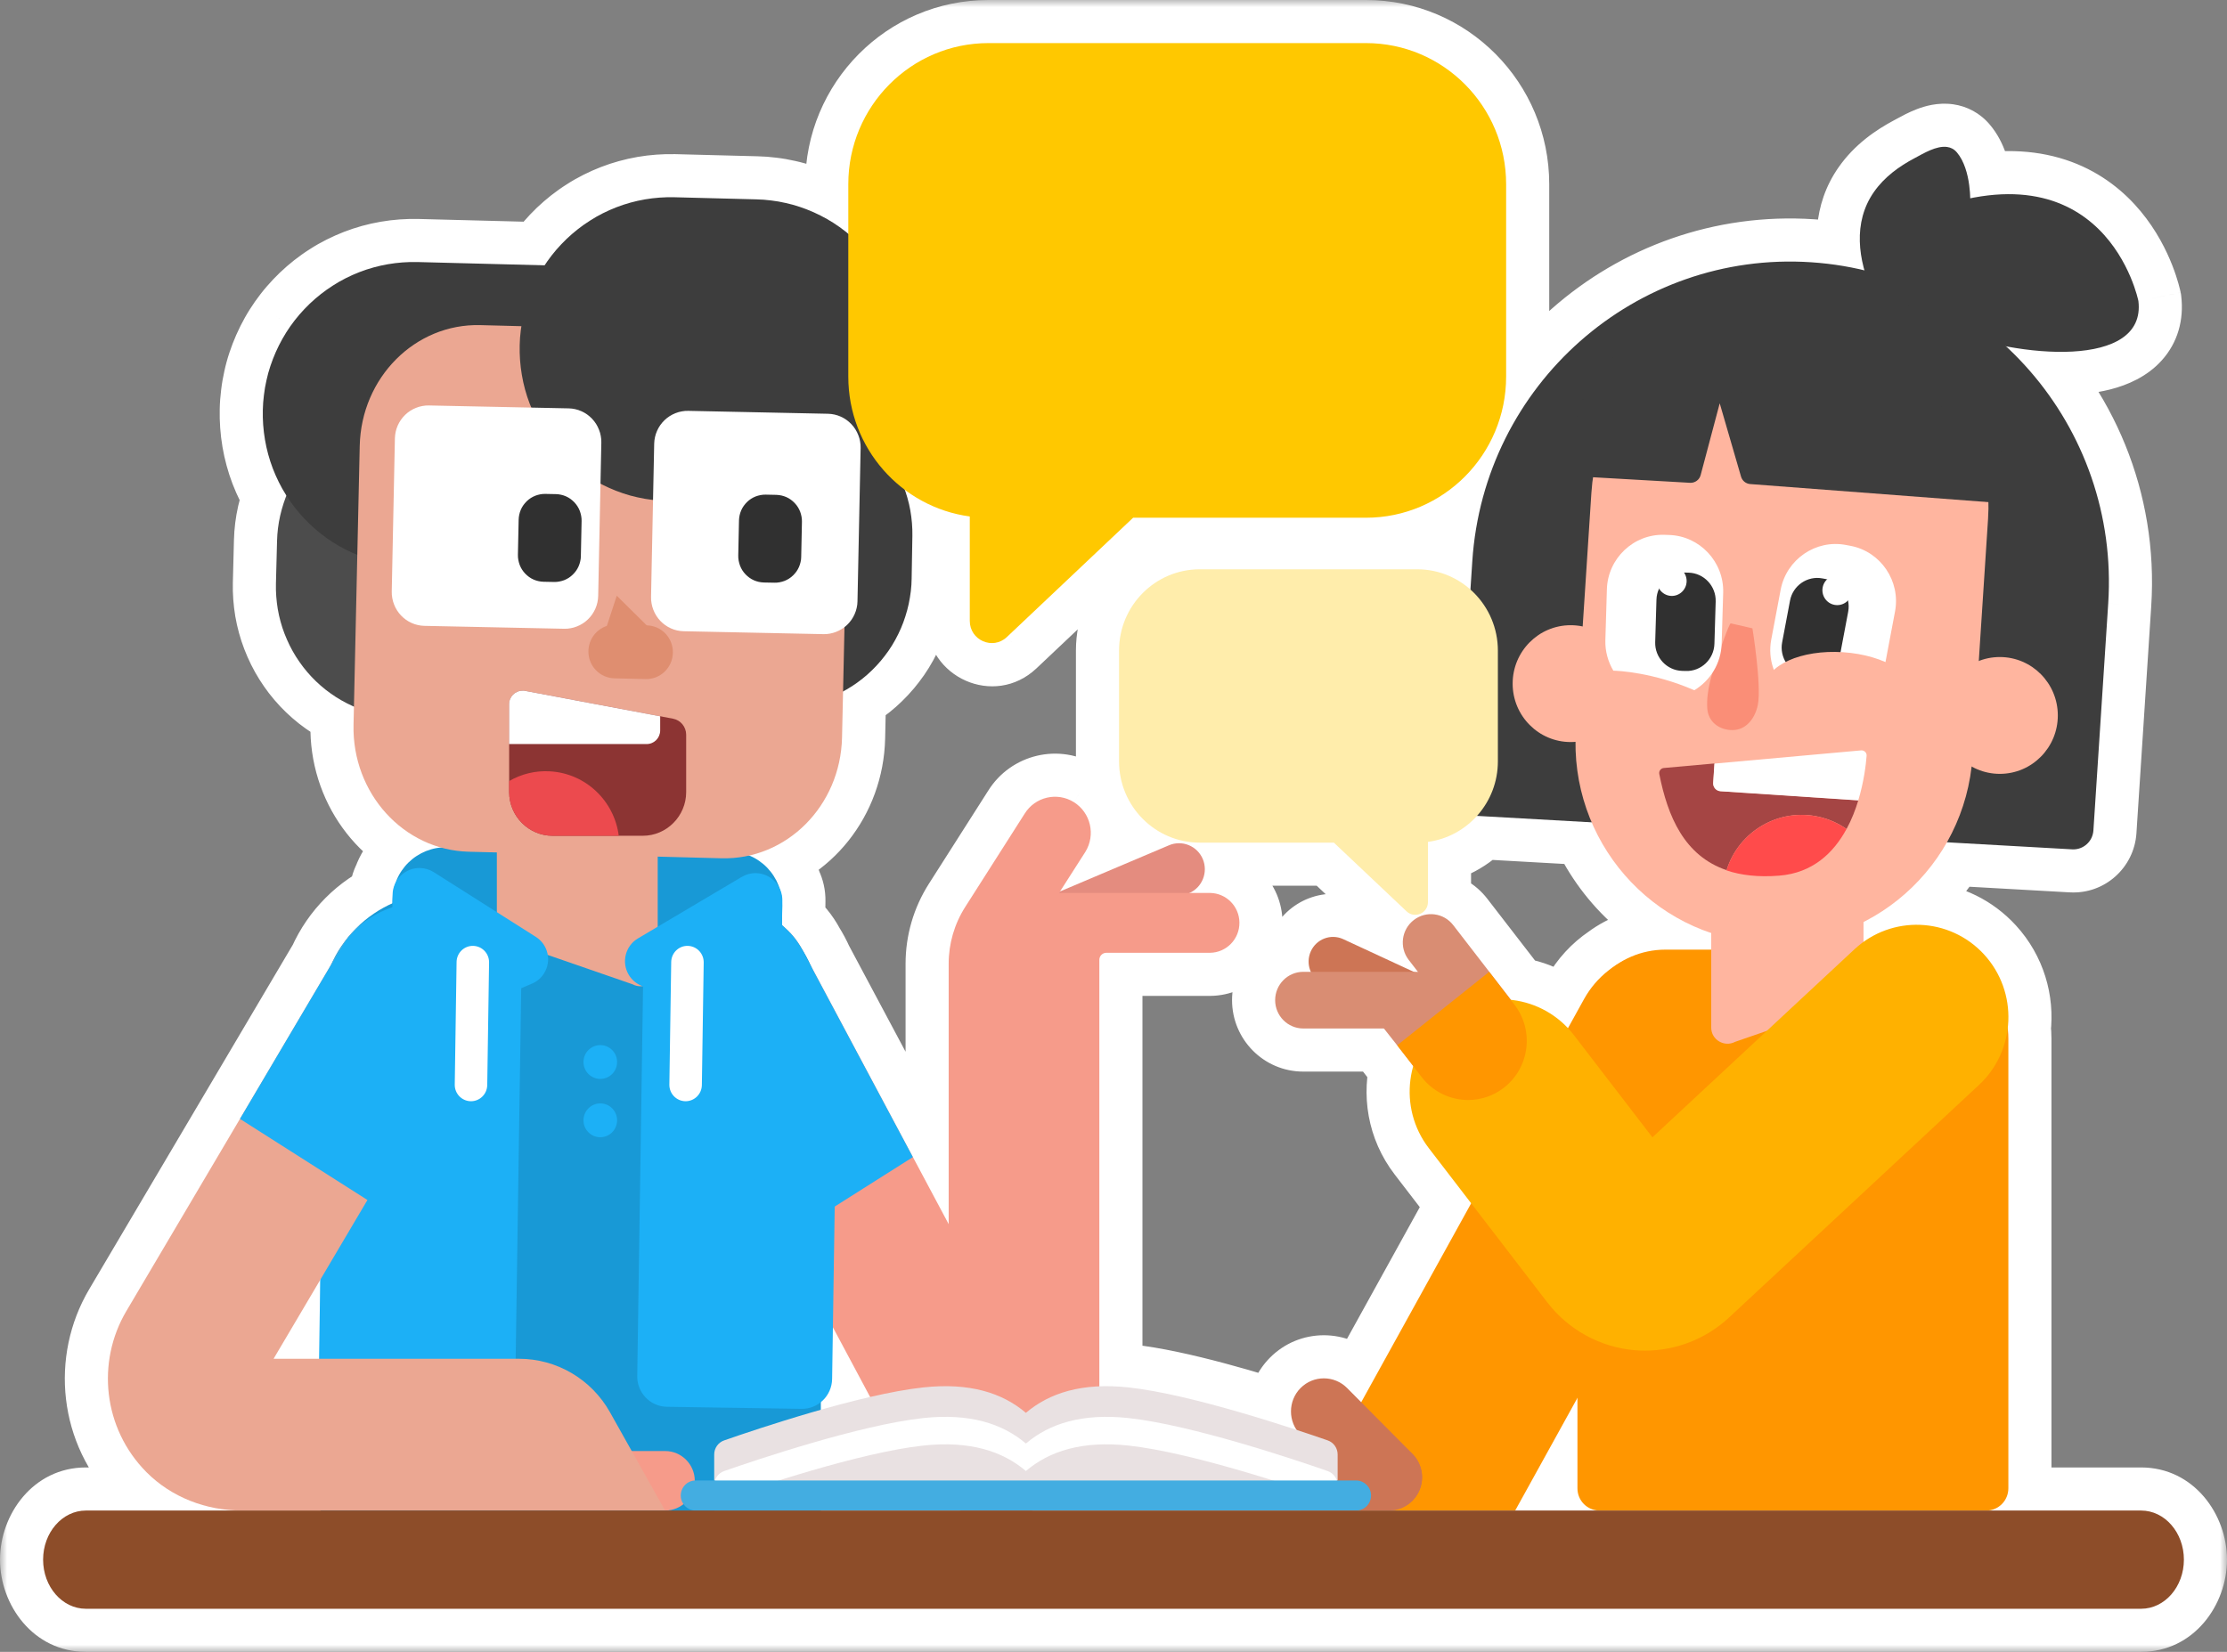 <svg width="155" height="115" viewBox="0 0 155 115" fill="none" xmlns="http://www.w3.org/2000/svg">
<rect x="0" y="0" width="155" height="115" fill="#808080" stroke="none"/>
<mask id="path-1-outside-1_2125_4794" maskUnits="userSpaceOnUse" x="0" y="0" width="155" height="115" fill="black">
<rect fill="white" width="155" height="115"/>
<path fill-rule="evenodd" clip-rule="evenodd" d="M95.07 3H68.798C63.408 3 59.042 7.402 59.042 12.826V16.273C58.846 16.111 58.643 15.957 58.435 15.807C58.154 15.608 57.865 15.421 57.566 15.251C57.266 15.082 56.959 14.924 56.645 14.784C56.33 14.644 56.009 14.519 55.684 14.409C55.358 14.298 55.026 14.206 54.69 14.133C54.354 14.055 54.017 13.996 53.674 13.956C53.334 13.912 52.991 13.886 52.647 13.879L46.936 13.731C46.593 13.724 46.249 13.731 45.906 13.757C45.562 13.783 45.222 13.823 44.882 13.882C44.543 13.941 44.21 14.015 43.877 14.107C43.545 14.199 43.22 14.306 42.898 14.431C42.577 14.556 42.263 14.696 41.956 14.85C41.649 15.005 41.349 15.174 41.06 15.362C40.768 15.546 40.49 15.745 40.216 15.958C39.946 16.171 39.686 16.396 39.434 16.635C39.186 16.874 38.948 17.125 38.722 17.386C38.495 17.647 38.287 17.919 38.086 18.203C38.024 18.292 37.963 18.381 37.904 18.472L29.057 18.243C28.713 18.236 28.37 18.243 28.026 18.269C27.683 18.295 27.343 18.335 27.003 18.394C26.663 18.453 26.331 18.527 25.998 18.619C25.666 18.711 25.341 18.817 25.019 18.943C24.698 19.068 24.383 19.208 24.076 19.362C23.77 19.517 23.47 19.686 23.181 19.874C22.889 20.058 22.611 20.256 22.337 20.47C22.067 20.683 21.807 20.908 21.555 21.147C21.307 21.386 21.069 21.637 20.843 21.898C20.616 22.159 20.408 22.431 20.207 22.715C20.009 22.998 19.823 23.289 19.655 23.591C19.487 23.892 19.33 24.202 19.191 24.518C19.052 24.835 18.928 25.159 18.818 25.486C18.709 25.814 18.617 26.148 18.544 26.487C18.468 26.826 18.409 27.164 18.369 27.51C18.325 27.852 18.299 28.198 18.292 28.544C18.285 28.89 18.292 29.236 18.318 29.582C18.343 29.928 18.383 30.27 18.442 30.613C18.5 30.955 18.573 31.29 18.665 31.625C18.756 31.959 18.862 32.287 18.986 32.611C19.111 32.935 19.249 33.251 19.403 33.56C19.556 33.87 19.724 34.171 19.911 34.462L19.934 34.499C19.863 34.677 19.798 34.857 19.739 35.04C19.648 35.323 19.567 35.61 19.502 35.897C19.436 36.188 19.385 36.479 19.348 36.777C19.312 37.071 19.29 37.369 19.282 37.667L19.206 40.63C19.198 40.928 19.206 41.226 19.227 41.521C19.249 41.819 19.286 42.113 19.334 42.404C19.385 42.698 19.447 42.985 19.527 43.272C19.604 43.559 19.699 43.843 19.805 44.119C19.911 44.395 20.031 44.667 20.163 44.936C20.294 45.201 20.441 45.462 20.598 45.712C20.755 45.963 20.927 46.206 21.106 46.441C21.288 46.676 21.478 46.901 21.683 47.118C21.888 47.335 22.1 47.538 22.323 47.733C22.545 47.928 22.779 48.112 23.02 48.281C23.262 48.454 23.51 48.612 23.77 48.76C24.025 48.907 24.288 49.039 24.559 49.161C24.584 49.172 24.609 49.183 24.634 49.194L24.606 50.464C24.516 54.523 27.11 57.995 30.685 59.003C30.571 59.013 30.456 59.028 30.343 59.049C30.105 59.093 29.875 59.163 29.649 59.252C29.422 59.344 29.21 59.454 29.006 59.587C28.801 59.719 28.615 59.87 28.439 60.039C28.264 60.209 28.11 60.393 27.972 60.595C27.833 60.794 27.716 61.007 27.621 61.232C27.594 61.294 27.57 61.357 27.547 61.421C27.409 61.678 27.329 61.972 27.325 62.284L27.316 62.883C25.417 63.728 23.888 65.26 23.041 67.168L8.792 91.281C6.705 94.81 7.166 99.439 10.195 102.49C11.941 104.246 14.353 105.162 16.82 105.162H5.978C4.334 105.162 3 106.693 3 108.581C3 110.469 4.334 112 5.978 112H149.022C150.666 112 152 110.469 152 108.581C152 106.693 150.666 105.162 149.022 105.162H138.252C139.099 105.162 139.783 104.467 139.783 103.609V72.328C139.783 72.077 139.768 71.83 139.74 71.587C139.957 69.779 139.415 67.89 138.091 66.447C135.885 64.044 132.281 63.719 129.701 65.572V64.191C132.126 62.96 134.155 61.027 135.508 58.64L144.226 59.13C144.993 59.175 145.651 58.586 145.702 57.816L146.733 42.014C147.191 35.002 144.385 28.533 139.626 24.114C144.283 24.988 149.262 24.533 148.834 20.956C148.834 20.956 147.009 11.805 137.132 13.803C137.121 13.494 137.097 13.188 137.057 12.889C136.958 12.131 136.71 11.21 136.205 10.618C136.012 10.383 135.778 10.268 135.522 10.232C134.864 10.137 134.079 10.565 133.496 10.882C133.419 10.924 133.345 10.964 133.275 11.001C132.168 11.586 131.148 12.326 130.421 13.371C129.274 15.016 129.247 16.977 129.762 18.819C128.565 18.532 127.328 18.342 126.058 18.258C113.836 17.448 103.275 26.77 102.472 39.081L102.343 41.044C101.354 40.166 100.055 39.633 98.633 39.633H83.505C80.403 39.633 77.885 42.165 77.885 45.293V53.003C77.885 56.127 80.4 58.663 83.505 58.663H92.838L97.899 63.447C98.461 63.981 99.386 63.576 99.386 62.8V58.611C100.733 58.429 101.93 57.767 102.799 56.801L110.779 57.25C112.32 60.849 115.332 63.693 119.101 64.959V66.112H115.918C114.562 66.112 113.309 66.559 112.294 67.315C111.474 67.87 110.768 68.622 110.253 69.549L109.131 71.578C108.055 70.431 106.636 69.762 105.16 69.606L101.149 64.411C100.487 63.547 99.26 63.388 98.401 64.051C97.539 64.717 97.382 65.953 98.039 66.818L98.688 67.657H98.394L93.475 65.376C92.617 64.989 91.612 65.376 91.228 66.24C91.02 66.71 91.037 67.224 91.234 67.657H90.709C89.628 67.657 88.751 68.541 88.751 69.63C88.751 70.719 89.628 71.603 90.709 71.603H96.32L97.387 72.955L98.361 74.222C97.82 76.123 98.153 78.251 99.446 79.934L102.394 83.772L94.741 97.621L93.759 96.632C92.867 95.734 91.413 95.734 90.521 96.632C89.737 97.421 89.642 98.649 90.237 99.544C87.068 98.504 81.96 96.959 78.554 96.591C77.828 96.513 77.149 96.488 76.515 96.514V66.822C76.515 66.553 76.731 66.332 77.001 66.332H84.218C85.362 66.318 86.279 65.376 86.264 64.224C86.253 63.094 85.343 62.178 84.218 62.166H82.797C83.687 61.761 84.096 60.713 83.714 59.804C83.323 58.884 82.267 58.457 81.353 58.851L73.78 62.061L75.543 59.303C76.27 58.126 75.912 56.58 74.747 55.848C73.577 55.115 72.043 55.476 71.316 56.65L67.179 63.142C66.427 64.323 66.028 65.692 66.028 67.094V85.223L56.4 67.165C56.237 66.798 56.048 66.445 55.836 66.107L55.822 66.082C55.486 65.455 55.042 64.924 54.527 64.5C54.494 64.468 54.461 64.437 54.427 64.406L54.452 62.7C54.457 62.394 54.388 62.104 54.263 61.846C54.24 61.775 54.214 61.704 54.185 61.633C54.094 61.405 53.985 61.191 53.853 60.985C53.721 60.779 53.572 60.591 53.404 60.415C53.236 60.238 53.053 60.084 52.852 59.944C52.654 59.804 52.443 59.686 52.22 59.59C52.197 59.581 52.174 59.571 52.151 59.562C55.77 58.742 58.517 55.406 58.607 51.343L58.678 48.139C58.896 48.022 59.108 47.897 59.316 47.762C59.564 47.6 59.805 47.427 60.036 47.243C60.266 47.059 60.489 46.864 60.701 46.654C60.913 46.448 61.114 46.231 61.307 46.003C61.497 45.775 61.68 45.539 61.848 45.297C62.016 45.054 62.173 44.8 62.316 44.538C62.458 44.277 62.59 44.012 62.707 43.74C62.824 43.467 62.93 43.188 63.017 42.904C63.109 42.621 63.185 42.334 63.248 42.043C63.31 41.752 63.357 41.458 63.394 41.164C63.43 40.865 63.449 40.571 63.452 40.273L63.503 37.31C63.507 37.012 63.5 36.714 63.474 36.42C63.449 36.122 63.412 35.827 63.361 35.537C63.31 35.242 63.24 34.955 63.16 34.668C63.106 34.477 63.046 34.289 62.98 34.104C64.276 35.075 65.819 35.73 67.497 35.956V43.224C67.497 44.575 69.098 45.274 70.077 44.351L78.865 36.044H95.07C100.456 36.044 104.827 31.647 104.827 26.218V12.826C104.827 7.402 100.46 3 95.07 3ZM111.322 105.162C110.474 105.162 109.787 104.467 109.791 103.609V97.319L105.459 105.159H96.689H94.479C94.456 105.161 94.432 105.162 94.409 105.162H111.322ZM60.561 97.255L57.97 92.405L57.916 96.002C57.906 96.657 57.601 97.238 57.131 97.618V98.144C58.264 97.823 59.432 97.515 60.561 97.255ZM22.289 89.1L19.041 94.596H22.207L22.289 89.1Z"/>
</mask>
<path fill-rule="evenodd" clip-rule="evenodd" d="M95.07 3H68.798C63.408 3 59.042 7.402 59.042 12.826V16.273C58.846 16.111 58.643 15.957 58.435 15.807C58.154 15.608 57.865 15.421 57.566 15.251C57.266 15.082 56.959 14.924 56.645 14.784C56.33 14.644 56.009 14.519 55.684 14.409C55.358 14.298 55.026 14.206 54.69 14.133C54.354 14.055 54.017 13.996 53.674 13.956C53.334 13.912 52.991 13.886 52.647 13.879L46.936 13.731C46.593 13.724 46.249 13.731 45.906 13.757C45.562 13.783 45.222 13.823 44.882 13.882C44.543 13.941 44.21 14.015 43.877 14.107C43.545 14.199 43.22 14.306 42.898 14.431C42.577 14.556 42.263 14.696 41.956 14.85C41.649 15.005 41.349 15.174 41.06 15.362C40.768 15.546 40.49 15.745 40.216 15.958C39.946 16.171 39.686 16.396 39.434 16.635C39.186 16.874 38.948 17.125 38.722 17.386C38.495 17.647 38.287 17.919 38.086 18.203C38.024 18.292 37.963 18.381 37.904 18.472L29.057 18.243C28.713 18.236 28.37 18.243 28.026 18.269C27.683 18.295 27.343 18.335 27.003 18.394C26.663 18.453 26.331 18.527 25.998 18.619C25.666 18.711 25.341 18.817 25.019 18.943C24.698 19.068 24.383 19.208 24.076 19.362C23.77 19.517 23.47 19.686 23.181 19.874C22.889 20.058 22.611 20.256 22.337 20.47C22.067 20.683 21.807 20.908 21.555 21.147C21.307 21.386 21.069 21.637 20.843 21.898C20.616 22.159 20.408 22.431 20.207 22.715C20.009 22.998 19.823 23.289 19.655 23.591C19.487 23.892 19.33 24.202 19.191 24.518C19.052 24.835 18.928 25.159 18.818 25.486C18.709 25.814 18.617 26.148 18.544 26.487C18.468 26.826 18.409 27.164 18.369 27.51C18.325 27.852 18.299 28.198 18.292 28.544C18.285 28.89 18.292 29.236 18.318 29.582C18.343 29.928 18.383 30.27 18.442 30.613C18.5 30.955 18.573 31.29 18.665 31.625C18.756 31.959 18.862 32.287 18.986 32.611C19.111 32.935 19.249 33.251 19.403 33.56C19.556 33.87 19.724 34.171 19.911 34.462L19.934 34.499C19.863 34.677 19.798 34.857 19.739 35.04C19.648 35.323 19.567 35.61 19.502 35.897C19.436 36.188 19.385 36.479 19.348 36.777C19.312 37.071 19.29 37.369 19.282 37.667L19.206 40.63C19.198 40.928 19.206 41.226 19.227 41.521C19.249 41.819 19.286 42.113 19.334 42.404C19.385 42.698 19.447 42.985 19.527 43.272C19.604 43.559 19.699 43.843 19.805 44.119C19.911 44.395 20.031 44.667 20.163 44.936C20.294 45.201 20.441 45.462 20.598 45.712C20.755 45.963 20.927 46.206 21.106 46.441C21.288 46.676 21.478 46.901 21.683 47.118C21.888 47.335 22.1 47.538 22.323 47.733C22.545 47.928 22.779 48.112 23.02 48.281C23.262 48.454 23.51 48.612 23.77 48.76C24.025 48.907 24.288 49.039 24.559 49.161C24.584 49.172 24.609 49.183 24.634 49.194L24.606 50.464C24.516 54.523 27.11 57.995 30.685 59.003C30.571 59.013 30.456 59.028 30.343 59.049C30.105 59.093 29.875 59.163 29.649 59.252C29.422 59.344 29.21 59.454 29.006 59.587C28.801 59.719 28.615 59.87 28.439 60.039C28.264 60.209 28.11 60.393 27.972 60.595C27.833 60.794 27.716 61.007 27.621 61.232C27.594 61.294 27.57 61.357 27.547 61.421C27.409 61.678 27.329 61.972 27.325 62.284L27.316 62.883C25.417 63.728 23.888 65.26 23.041 67.168L8.792 91.281C6.705 94.81 7.166 99.439 10.195 102.49C11.941 104.246 14.353 105.162 16.82 105.162H5.978C4.334 105.162 3 106.693 3 108.581C3 110.469 4.334 112 5.978 112H149.022C150.666 112 152 110.469 152 108.581C152 106.693 150.666 105.162 149.022 105.162H138.252C139.099 105.162 139.783 104.467 139.783 103.609V72.328C139.783 72.077 139.768 71.83 139.74 71.587C139.957 69.779 139.415 67.89 138.091 66.447C135.885 64.044 132.281 63.719 129.701 65.572V64.191C132.126 62.96 134.155 61.027 135.508 58.64L144.226 59.13C144.993 59.175 145.651 58.586 145.702 57.816L146.733 42.014C147.191 35.002 144.385 28.533 139.626 24.114C144.283 24.988 149.262 24.533 148.834 20.956C148.834 20.956 147.009 11.805 137.132 13.803C137.121 13.494 137.097 13.188 137.057 12.889C136.958 12.131 136.71 11.21 136.205 10.618C136.012 10.383 135.778 10.268 135.522 10.232C134.864 10.137 134.079 10.565 133.496 10.882C133.419 10.924 133.345 10.964 133.275 11.001C132.168 11.586 131.148 12.326 130.421 13.371C129.274 15.016 129.247 16.977 129.762 18.819C128.565 18.532 127.328 18.342 126.058 18.258C113.836 17.448 103.275 26.77 102.472 39.081L102.343 41.044C101.354 40.166 100.055 39.633 98.633 39.633H83.505C80.403 39.633 77.885 42.165 77.885 45.293V53.003C77.885 56.127 80.4 58.663 83.505 58.663H92.838L97.899 63.447C98.461 63.981 99.386 63.576 99.386 62.8V58.611C100.733 58.429 101.93 57.767 102.799 56.801L110.779 57.25C112.32 60.849 115.332 63.693 119.101 64.959V66.112H115.918C114.562 66.112 113.309 66.559 112.294 67.315C111.474 67.87 110.768 68.622 110.253 69.549L109.131 71.578C108.055 70.431 106.636 69.762 105.16 69.606L101.149 64.411C100.487 63.547 99.26 63.388 98.401 64.051C97.539 64.717 97.382 65.953 98.039 66.818L98.688 67.657H98.394L93.475 65.376C92.617 64.989 91.612 65.376 91.228 66.24C91.02 66.71 91.037 67.224 91.234 67.657H90.709C89.628 67.657 88.751 68.541 88.751 69.63C88.751 70.719 89.628 71.603 90.709 71.603H96.32L97.387 72.955L98.361 74.222C97.82 76.123 98.153 78.251 99.446 79.934L102.394 83.772L94.741 97.621L93.759 96.632C92.867 95.734 91.413 95.734 90.521 96.632C89.737 97.421 89.642 98.649 90.237 99.544C87.068 98.504 81.96 96.959 78.554 96.591C77.828 96.513 77.149 96.488 76.515 96.514V66.822C76.515 66.553 76.731 66.332 77.001 66.332H84.218C85.362 66.318 86.279 65.376 86.264 64.224C86.253 63.094 85.343 62.178 84.218 62.166H82.797C83.687 61.761 84.096 60.713 83.714 59.804C83.323 58.884 82.267 58.457 81.353 58.851L73.78 62.061L75.543 59.303C76.27 58.126 75.912 56.58 74.747 55.848C73.577 55.115 72.043 55.476 71.316 56.65L67.179 63.142C66.427 64.323 66.028 65.692 66.028 67.094V85.223L56.4 67.165C56.237 66.798 56.048 66.445 55.836 66.107L55.822 66.082C55.486 65.455 55.042 64.924 54.527 64.5C54.494 64.468 54.461 64.437 54.427 64.406L54.452 62.7C54.457 62.394 54.388 62.104 54.263 61.846C54.24 61.775 54.214 61.704 54.185 61.633C54.094 61.405 53.985 61.191 53.853 60.985C53.721 60.779 53.572 60.591 53.404 60.415C53.236 60.238 53.053 60.084 52.852 59.944C52.654 59.804 52.443 59.686 52.22 59.59C52.197 59.581 52.174 59.571 52.151 59.562C55.77 58.742 58.517 55.406 58.607 51.343L58.678 48.139C58.896 48.022 59.108 47.897 59.316 47.762C59.564 47.6 59.805 47.427 60.036 47.243C60.266 47.059 60.489 46.864 60.701 46.654C60.913 46.448 61.114 46.231 61.307 46.003C61.497 45.775 61.68 45.539 61.848 45.297C62.016 45.054 62.173 44.8 62.316 44.538C62.458 44.277 62.59 44.012 62.707 43.74C62.824 43.467 62.93 43.188 63.017 42.904C63.109 42.621 63.185 42.334 63.248 42.043C63.31 41.752 63.357 41.458 63.394 41.164C63.43 40.865 63.449 40.571 63.452 40.273L63.503 37.31C63.507 37.012 63.5 36.714 63.474 36.42C63.449 36.122 63.412 35.827 63.361 35.537C63.31 35.242 63.24 34.955 63.16 34.668C63.106 34.477 63.046 34.289 62.98 34.104C64.276 35.075 65.819 35.73 67.497 35.956V43.224C67.497 44.575 69.098 45.274 70.077 44.351L78.865 36.044H95.07C100.456 36.044 104.827 31.647 104.827 26.218V12.826C104.827 7.402 100.46 3 95.07 3ZM111.322 105.162C110.474 105.162 109.787 104.467 109.791 103.609V97.319L105.459 105.159H96.689H94.479C94.456 105.161 94.432 105.162 94.409 105.162H111.322ZM60.561 97.255L57.97 92.405L57.916 96.002C57.906 96.657 57.601 97.238 57.131 97.618V98.144C58.264 97.823 59.432 97.515 60.561 97.255ZM22.289 89.1L19.041 94.596H22.207L22.289 89.1Z" fill="white"/>
<path d="M59.042 16.273L57.129 18.584L62.042 22.648V16.273H59.042ZM58.435 15.807L60.187 13.372L60.176 13.364L60.166 13.357L58.435 15.807ZM57.566 15.251L56.09 17.863L56.09 17.863L57.566 15.251ZM56.645 14.784L55.425 17.525L55.425 17.525L56.645 14.784ZM55.684 14.409L54.719 17.249L54.719 17.249L55.684 14.409ZM54.69 14.133L54.018 17.056L54.033 17.06L54.048 17.063L54.69 14.133ZM53.674 13.956L53.287 16.931L53.305 16.933L53.323 16.935L53.674 13.956ZM52.647 13.879L52.57 16.878L52.583 16.878L52.647 13.879ZM46.936 13.731L47.013 10.732L47 10.732L46.936 13.731ZM45.906 13.757L46.13 16.749L46.13 16.749L45.906 13.757ZM44.882 13.882L44.37 10.926L44.37 10.926L44.882 13.882ZM43.877 14.107L43.078 11.216L43.078 11.216L43.877 14.107ZM42.898 14.431L41.81 11.635L41.81 11.635L42.898 14.431ZM41.956 14.85L40.606 12.171L40.606 12.171L41.956 14.85ZM41.06 15.362L42.658 17.901L42.677 17.889L42.696 17.877L41.06 15.362ZM40.216 15.958L38.373 13.591L38.365 13.597L38.357 13.603L40.216 15.958ZM39.434 16.635L37.369 14.459L37.361 14.466L37.354 14.474L39.434 16.635ZM38.722 17.386L40.988 19.351L40.988 19.351L38.722 17.386ZM38.086 18.203L35.639 16.467L35.631 16.478L35.624 16.489L38.086 18.203ZM37.904 18.472L37.826 21.471L39.493 21.514L40.41 20.121L37.904 18.472ZM29.057 18.243L29.134 15.244L29.121 15.244L29.057 18.243ZM28.026 18.269L28.251 21.261H28.251L28.026 18.269ZM27.003 18.394L27.515 21.35L27.515 21.35L27.003 18.394ZM25.998 18.619L25.198 15.727L25.198 15.727L25.998 18.619ZM24.076 19.362L22.727 16.683L22.727 16.683L24.076 19.362ZM23.181 19.874L24.779 22.413L24.798 22.401L24.817 22.389L23.181 19.874ZM22.337 20.47L20.494 18.103L20.486 18.109L20.478 18.115L22.337 20.47ZM21.555 21.147L19.49 18.971L19.482 18.978L19.474 18.986L21.555 21.147ZM20.207 22.715L17.76 20.979L17.752 20.99L17.745 21L20.207 22.715ZM19.655 23.591L17.034 22.131L17.034 22.131L19.655 23.591ZM19.191 24.518L21.938 25.723L21.938 25.723L19.191 24.518ZM18.544 26.487L21.47 27.15L21.473 27.135L21.477 27.12L18.544 26.487ZM18.369 27.51L21.345 27.891L21.347 27.874L21.349 27.856L18.369 27.51ZM18.292 28.544L15.293 28.481V28.481L18.292 28.544ZM18.318 29.582L21.309 29.361L18.318 29.582ZM18.442 30.613L21.399 30.107L21.399 30.107L18.442 30.613ZM18.665 31.625L15.771 32.414L15.771 32.414L18.665 31.625ZM19.403 33.56L16.716 34.894L16.716 34.894L19.403 33.56ZM19.911 34.462L22.456 32.874L22.446 32.858L22.436 32.843L19.911 34.462ZM19.934 34.499L22.719 35.614L23.285 34.202L22.479 32.911L19.934 34.499ZM19.739 35.04L16.884 34.119L16.884 34.119L19.739 35.04ZM19.502 35.897L16.577 35.227L16.576 35.235L19.502 35.897ZM19.348 36.777L22.325 37.146L22.326 37.142L19.348 36.777ZM19.282 37.667L22.281 37.745L22.281 37.741L19.282 37.667ZM19.206 40.63L16.207 40.552L16.206 40.556L19.206 40.63ZM19.227 41.521L22.219 41.3L22.219 41.298L19.227 41.521ZM19.334 42.404L16.373 42.888L16.375 42.903L16.378 42.917L19.334 42.404ZM19.527 43.272L22.425 42.498L22.421 42.48L22.416 42.463L19.527 43.272ZM19.805 44.119L22.605 43.044L22.605 43.044L19.805 44.119ZM20.163 44.936L17.469 46.255L17.472 46.263L17.476 46.27L20.163 44.936ZM20.598 45.712L18.057 47.307L18.057 47.307L20.598 45.712ZM21.106 46.441L18.717 48.257L18.726 48.268L18.735 48.28L21.106 46.441ZM21.683 47.118L19.5 49.176L19.5 49.176L21.683 47.118ZM22.323 47.733L20.347 49.99L20.347 49.99L22.323 47.733ZM23.02 48.281L24.769 45.843L24.756 45.834L24.744 45.826L23.02 48.281ZM23.77 48.76L25.266 46.159L25.258 46.155L25.25 46.15L23.77 48.76ZM24.559 49.161L23.33 51.897L23.33 51.897L24.559 49.161ZM24.634 49.194L27.634 49.261L27.678 47.252L25.837 46.446L24.634 49.194ZM24.606 50.464L27.605 50.53L27.605 50.53L24.606 50.464ZM30.685 59.003L30.939 61.993L31.5 56.116L30.685 59.003ZM30.343 59.049L29.795 56.1L29.795 56.1L30.343 59.049ZM29.649 59.252L28.559 56.457L28.54 56.464L28.52 56.472L29.649 59.252ZM29.006 59.587L30.636 62.105L30.636 62.105L29.006 59.587ZM28.439 60.039L30.523 62.198L30.523 62.198L28.439 60.039ZM27.972 60.595L30.431 62.313L30.438 62.303L30.445 62.292L27.972 60.595ZM27.621 61.232L30.384 62.401L30.384 62.401L27.621 61.232ZM27.547 61.421L30.192 62.836L30.294 62.645L30.367 62.443L27.547 61.421ZM27.325 62.284L30.325 62.328L30.325 62.326L27.325 62.284ZM27.316 62.883L28.535 65.624L30.288 64.845L30.316 62.927L27.316 62.883ZM23.041 67.168L25.623 68.694L25.711 68.545L25.782 68.386L23.041 67.168ZM8.792 91.281L11.374 92.807L11.374 92.807L8.792 91.281ZM10.195 102.49L8.066 104.604L8.068 104.606L10.195 102.49ZM139.74 71.587L136.761 71.229L136.719 71.582L136.76 71.936L139.74 71.587ZM138.091 66.447L140.302 64.419L140.3 64.417L138.091 66.447ZM129.701 65.572H126.701V71.42L131.451 68.008L129.701 65.572ZM129.701 64.191L128.343 61.516L126.701 62.35V64.191H129.701ZM135.508 58.64L135.677 55.645L133.817 55.54L132.898 57.161L135.508 58.64ZM144.226 59.13L144.398 56.135L144.395 56.135L144.226 59.13ZM145.702 57.816L148.696 58.016L148.696 58.012L145.702 57.816ZM146.733 42.014L143.739 41.818L143.739 41.819L146.733 42.014ZM139.626 24.114L140.179 21.166L129.979 19.251L137.585 26.313L139.626 24.114ZM148.834 20.956L151.813 20.599L151.799 20.483L151.776 20.369L148.834 20.956ZM137.132 13.803L134.134 13.906L134.255 17.446L137.727 16.744L137.132 13.803ZM137.057 12.889L134.082 13.276L134.083 13.284L137.057 12.889ZM136.205 10.618L133.888 12.523L133.904 12.543L133.921 12.562L136.205 10.618ZM135.522 10.232L135.949 7.262L135.947 7.262L135.522 10.232ZM133.496 10.882L132.063 8.246L132.063 8.246L133.496 10.882ZM133.275 11.001L131.873 8.348L131.873 8.348L133.275 11.001ZM130.421 13.371L132.882 15.086L132.884 15.084L130.421 13.371ZM129.762 18.819L129.063 21.736L134.027 22.926L132.651 18.011L129.762 18.819ZM126.058 18.258L126.257 15.265L126.058 18.258ZM102.472 39.081L105.465 39.276L105.465 39.276L102.472 39.081ZM102.343 41.044L100.352 43.288L104.937 47.356L105.337 41.239L102.343 41.044ZM92.838 58.663L94.899 56.483L94.031 55.663H92.838V58.663ZM97.899 63.447L99.963 61.27L99.96 61.267L97.899 63.447ZM99.386 58.611L98.984 55.639L96.386 55.99V58.611H99.386ZM102.799 56.801L102.968 53.806L101.532 53.725L100.569 54.794L102.799 56.801ZM110.779 57.25L113.537 56.069L112.805 54.359L110.947 54.254L110.779 57.25ZM119.101 64.959H122.101V62.802L120.056 62.115L119.101 64.959ZM119.101 66.112V69.112H122.101V66.112H119.101ZM112.294 67.315L113.976 69.799L114.032 69.761L114.086 69.721L112.294 67.315ZM110.253 69.549L107.631 68.091L107.627 68.098L110.253 69.549ZM109.131 71.578L106.944 73.631L109.764 76.637L111.757 73.029L109.131 71.578ZM105.16 69.606L102.786 71.44L103.57 72.455L104.846 72.59L105.16 69.606ZM101.149 64.411L98.766 66.234L98.774 66.245L101.149 64.411ZM98.401 64.051L96.569 61.675L96.567 61.677L98.401 64.051ZM98.039 66.818L95.651 68.634L95.658 68.643L95.665 68.652L98.039 66.818ZM98.688 67.657V70.657H104.796L101.062 65.823L98.688 67.657ZM98.394 67.657L97.131 70.379L97.732 70.657H98.394V67.657ZM93.475 65.376L94.738 62.654L94.722 62.647L94.707 62.64L93.475 65.376ZM91.228 66.24L93.969 67.459L93.97 67.457L91.228 66.24ZM91.234 67.657V70.657H95.893L93.965 66.416L91.234 67.657ZM96.32 71.603L98.676 69.745L97.775 68.603H96.32V71.603ZM97.387 72.955L99.764 71.126L99.754 71.112L99.743 71.098L97.387 72.955ZM98.361 74.222L101.246 75.043L101.66 73.59L100.739 72.392L98.361 74.222ZM99.446 79.934L97.067 81.761L97.067 81.762L99.446 79.934ZM102.394 83.772L105.019 85.223L105.97 83.503L104.773 81.944L102.394 83.772ZM94.741 97.621L92.612 99.735L95.431 102.574L97.367 99.072L94.741 97.621ZM93.759 96.632L91.63 98.745L93.759 96.632ZM90.521 96.632L92.65 98.745L90.521 96.632ZM90.237 99.544L89.302 102.395L97.526 105.094L92.736 97.884L90.237 99.544ZM78.554 96.591L78.877 93.608L78.877 93.608L78.554 96.591ZM76.515 96.514H73.515V99.638L76.636 99.511L76.515 96.514ZM84.218 66.332V69.332H84.237L84.257 69.332L84.218 66.332ZM86.264 64.224L83.264 64.253L83.264 64.262L86.264 64.224ZM84.218 62.166L84.247 59.167L84.233 59.166H84.218V62.166ZM82.797 62.166L81.555 59.436L82.797 65.166V62.166ZM83.714 59.804L86.479 58.64L86.475 58.63L83.714 59.804ZM81.353 58.851L82.524 61.613L82.532 61.609L82.541 61.606L81.353 58.851ZM73.78 62.061L71.253 60.444L66.038 68.601L74.951 64.823L73.78 62.061ZM75.543 59.303L78.071 60.919L78.084 60.9L78.096 60.879L75.543 59.303ZM74.747 55.848L76.343 53.307L76.339 53.305L74.747 55.848ZM71.316 56.65L73.846 58.262L73.856 58.246L73.866 58.23L71.316 56.65ZM67.179 63.142L69.709 64.754L69.709 64.754L67.179 63.142ZM66.028 85.223L63.381 86.634L69.028 85.223H66.028ZM56.4 67.165L53.659 68.386L53.703 68.483L53.753 68.577L56.4 67.165ZM55.836 66.107L53.189 67.519L53.239 67.613L53.295 67.703L55.836 66.107ZM55.822 66.082L58.47 64.671L58.466 64.664L55.822 66.082ZM54.527 64.5L52.449 66.664L52.532 66.743L52.62 66.816L54.527 64.5ZM54.427 64.406L51.428 64.362L51.408 65.695L52.385 66.603L54.427 64.406ZM54.452 62.7L57.452 62.744L57.452 62.742L54.452 62.7ZM54.263 61.846L51.413 62.783L51.476 62.975L51.564 63.156L54.263 61.846ZM54.185 61.633L56.971 60.518L56.971 60.518L54.185 61.633ZM53.853 60.985L51.324 62.599L51.324 62.599L53.853 60.985ZM53.404 60.415L55.577 58.347V58.347L53.404 60.415ZM52.852 59.944L51.117 62.391L51.128 62.399L51.138 62.406L52.852 59.944ZM52.22 59.59L51.036 62.347L51.036 62.347L52.22 59.59ZM52.151 59.562L51.489 56.636L42.177 58.746L51.022 62.341L52.151 59.562ZM58.607 51.343L61.606 51.41L61.606 51.41L58.607 51.343ZM58.678 48.139L57.259 45.496L55.718 46.323L55.679 48.073L58.678 48.139ZM59.316 47.762L60.954 50.276L60.954 50.276L59.316 47.762ZM60.036 47.243L61.909 49.587L61.909 49.587L60.036 47.243ZM60.701 46.654L58.609 44.504L58.6 44.513L58.59 44.522L60.701 46.654ZM61.307 46.003L63.594 47.944L63.603 47.934L63.613 47.923L61.307 46.003ZM61.848 45.297L64.315 47.004L64.315 47.004L61.848 45.297ZM62.316 44.538L59.682 43.102L59.682 43.102L62.316 44.538ZM63.017 42.904L60.162 41.984L60.157 42.001L60.151 42.017L63.017 42.904ZM63.248 42.043L60.314 41.416L60.314 41.416L63.248 42.043ZM63.394 41.164L66.371 41.533L66.371 41.529L63.394 41.164ZM63.452 40.273L60.453 40.221L60.452 40.229L60.452 40.236L63.452 40.273ZM63.503 37.31L66.503 37.362L66.503 37.355L66.503 37.347L63.503 37.31ZM63.474 36.42L60.485 36.676L60.485 36.679L63.474 36.42ZM63.361 35.537L60.405 36.05L60.406 36.056L63.361 35.537ZM63.16 34.668L66.049 33.859L66.049 33.859L63.16 34.668ZM62.98 34.104L64.779 31.703L56.792 25.72L60.156 35.115L62.98 34.104ZM67.497 35.956H70.497V33.334L67.898 32.983L67.497 35.956ZM70.077 44.351L72.135 46.533L72.138 46.531L70.077 44.351ZM78.865 36.044V33.044H77.671L76.804 33.864L78.865 36.044ZM109.791 103.609L112.791 103.622V103.609H109.791ZM109.791 97.319H112.791L107.165 95.868L109.791 97.319ZM105.459 105.159V108.159H107.229L108.085 106.609L105.459 105.159ZM94.479 105.159V102.159H94.349L94.219 102.17L94.479 105.159ZM94.409 105.162L94.351 102.163L94.409 108.162V105.162ZM57.97 92.405L60.617 90.992L55.145 80.749L54.971 92.36L57.97 92.405ZM60.561 97.255L61.235 100.178L65.053 99.298L63.207 95.841L60.561 97.255ZM57.916 96.002L60.916 96.049L60.916 96.047L57.916 96.002ZM57.131 97.618L55.244 95.285L54.131 96.186V97.618H57.131ZM57.131 98.144H54.131V102.112L57.948 101.031L57.131 98.144ZM19.041 94.596L16.459 93.07L13.783 97.596H19.041V94.596ZM22.289 89.1L25.289 89.145L25.457 77.843L19.706 87.574L22.289 89.1ZM22.207 94.596V97.596H25.163L25.207 94.641L22.207 94.596ZM68.798 6H95.07V0H68.798V6ZM62.042 12.826C62.042 9.037 65.086 6 68.798 6V0C61.73 0 56.042 5.766 56.042 12.826H62.042ZM62.042 16.273V12.826H56.042V16.273H62.042ZM56.683 18.242C56.849 18.361 56.996 18.474 57.129 18.584L60.954 13.961C60.695 13.747 60.438 13.552 60.187 13.372L56.683 18.242ZM56.09 17.863C56.282 17.972 56.485 18.102 56.704 18.258L60.166 13.357C59.823 13.114 59.448 12.869 59.041 12.639L56.09 17.863ZM55.425 17.525C55.635 17.618 55.856 17.731 56.09 17.863L59.041 12.639C58.676 12.433 58.283 12.229 57.864 12.043L55.425 17.525ZM54.719 17.249C54.961 17.332 55.198 17.424 55.425 17.525L57.864 12.043C57.463 11.865 57.056 11.706 56.648 11.568L54.719 17.249ZM54.048 17.063C54.278 17.113 54.503 17.176 54.719 17.249L56.648 11.568C56.214 11.421 55.774 11.299 55.331 11.202L54.048 17.063ZM53.323 16.935C53.555 16.963 53.784 17.003 54.018 17.056L55.362 11.209C54.923 11.108 54.48 11.03 54.025 10.977L53.323 16.935ZM52.583 16.878C52.82 16.883 53.056 16.901 53.287 16.931L54.061 10.981C53.613 10.923 53.162 10.889 52.712 10.879L52.583 16.878ZM46.859 16.73L52.57 16.878L52.724 10.88L47.013 10.732L46.859 16.73ZM46.13 16.749C46.367 16.731 46.614 16.725 46.872 16.731L47 10.732C46.571 10.723 46.131 10.732 45.681 10.766L46.13 16.749ZM45.395 16.838C45.63 16.797 45.873 16.768 46.13 16.749L45.681 10.766C45.251 10.798 44.814 10.849 44.37 10.926L45.395 16.838ZM44.678 16.998C44.91 16.934 45.146 16.881 45.395 16.838L44.37 10.926C43.939 11.001 43.51 11.096 43.078 11.216L44.678 16.998ZM43.986 17.227C44.207 17.14 44.436 17.065 44.678 16.998L43.078 11.216C42.654 11.333 42.232 11.471 41.81 11.635L43.986 17.227ZM43.305 17.53C43.526 17.418 43.753 17.317 43.986 17.227L41.81 11.635C41.4 11.794 40.999 11.973 40.606 12.171L43.305 17.53ZM42.696 17.877C42.88 17.757 43.083 17.641 43.305 17.53L40.606 12.171C40.214 12.368 39.818 12.591 39.425 12.847L42.696 17.877ZM42.06 18.325C42.27 18.161 42.466 18.022 42.658 17.901L39.462 12.823C39.07 13.07 38.71 13.329 38.373 13.591L42.06 18.325ZM41.499 18.811C41.685 18.635 41.876 18.47 42.075 18.313L38.357 13.603C38.016 13.873 37.688 14.157 37.369 14.459L41.499 18.811ZM40.988 19.351C41.156 19.158 41.331 18.973 41.515 18.796L37.354 14.474C37.04 14.776 36.74 15.091 36.455 15.421L40.988 19.351ZM40.533 19.938C40.693 19.712 40.841 19.521 40.988 19.351L36.455 15.421C36.149 15.774 35.88 16.127 35.639 16.467L40.533 19.938ZM40.41 20.121C40.454 20.054 40.5 19.986 40.548 19.917L35.624 16.489C35.548 16.597 35.473 16.709 35.398 16.823L40.41 20.121ZM28.979 21.242L37.826 21.471L37.981 15.473L29.134 15.244L28.979 21.242ZM28.251 21.261C28.488 21.243 28.735 21.237 28.992 21.243L29.121 15.244C28.692 15.235 28.252 15.244 27.802 15.277L28.251 21.261ZM27.515 21.35C27.751 21.309 27.994 21.28 28.251 21.261L27.802 15.277C27.372 15.31 26.935 15.361 26.491 15.438L27.515 21.35ZM26.798 21.51C27.031 21.446 27.267 21.393 27.515 21.35L26.491 15.438C26.06 15.513 25.631 15.608 25.198 15.727L26.798 21.51ZM26.107 21.738C26.328 21.652 26.557 21.577 26.798 21.51L25.198 15.727C24.775 15.845 24.353 15.983 23.931 16.147L26.107 21.738ZM25.426 22.042C25.647 21.93 25.874 21.829 26.107 21.738L23.931 16.147C23.521 16.306 23.12 16.485 22.727 16.683L25.426 22.042ZM24.817 22.389C25.001 22.269 25.204 22.153 25.426 22.042L22.727 16.683C22.335 16.88 21.938 17.103 21.546 17.359L24.817 22.389ZM24.18 22.837C24.391 22.672 24.587 22.534 24.779 22.413L21.583 17.335C21.191 17.582 20.831 17.84 20.494 18.103L24.18 22.837ZM23.62 23.323C23.806 23.147 23.997 22.982 24.196 22.825L20.478 18.115C20.137 18.385 19.809 18.669 19.49 18.971L23.62 23.323ZM23.109 23.863C23.277 23.67 23.452 23.485 23.636 23.308L19.474 18.986C19.161 19.288 18.861 19.603 18.576 19.933L23.109 23.863ZM22.654 24.45C22.814 24.224 22.962 24.033 23.109 23.863L18.576 19.933C18.27 20.285 18.001 20.639 17.76 20.979L22.654 24.45ZM22.276 25.05C22.384 24.855 22.514 24.651 22.669 24.429L17.745 21C17.505 21.346 17.262 21.722 17.034 22.131L22.276 25.05ZM21.938 25.723C22.032 25.51 22.144 25.287 22.276 25.05L17.034 22.131C16.83 22.498 16.628 22.893 16.444 23.313L21.938 25.723ZM21.663 26.438C21.745 26.193 21.837 25.954 21.938 25.723L16.444 23.313C16.267 23.716 16.11 24.124 15.973 24.534L21.663 26.438ZM21.477 27.12C21.527 26.886 21.59 26.658 21.663 26.438L15.973 24.534C15.828 24.969 15.707 25.411 15.612 25.854L21.477 27.12ZM21.349 27.856C21.376 27.62 21.416 27.387 21.47 27.15L15.618 25.824C15.519 26.264 15.442 26.708 15.389 27.164L21.349 27.856ZM21.291 28.608C21.297 28.367 21.314 28.127 21.345 27.891L15.393 27.129C15.336 27.578 15.302 28.03 15.293 28.481L21.291 28.608ZM21.309 29.361C21.292 29.12 21.286 28.869 21.291 28.608L15.293 28.481C15.284 28.911 15.293 29.353 15.326 29.803L21.309 29.361ZM21.399 30.107C21.358 29.868 21.329 29.621 21.309 29.361L15.326 29.803C15.358 30.235 15.409 30.673 15.485 31.118L21.399 30.107ZM21.559 30.835C21.495 30.599 21.442 30.36 21.399 30.107L15.485 31.118C15.559 31.55 15.652 31.98 15.771 32.414L21.559 30.835ZM21.787 31.536C21.701 31.312 21.626 31.08 21.559 30.835L15.771 32.414C15.886 32.839 16.023 33.262 16.185 33.685L21.787 31.536ZM22.09 32.226C21.979 32.002 21.878 31.772 21.787 31.536L16.185 33.685C16.343 34.097 16.52 34.5 16.716 34.894L22.09 32.226ZM22.436 32.843C22.317 32.656 22.201 32.451 22.09 32.226L16.716 34.894C16.911 35.288 17.132 35.687 17.385 36.081L22.436 32.843ZM22.479 32.911L22.456 32.874L17.366 36.05L17.389 36.088L22.479 32.911ZM22.594 35.96C22.632 35.844 22.673 35.729 22.719 35.614L17.149 33.385C17.053 33.625 16.964 33.87 16.884 34.119L22.594 35.96ZM22.426 36.567C22.47 36.374 22.527 36.17 22.594 35.96L16.884 34.119C16.769 34.476 16.665 34.847 16.577 35.227L22.426 36.567ZM22.326 37.142C22.35 36.947 22.383 36.755 22.428 36.559L16.576 35.235C16.488 35.621 16.42 36.011 16.37 36.412L22.326 37.142ZM22.281 37.741C22.286 37.54 22.301 37.341 22.325 37.146L16.371 36.407C16.322 36.801 16.293 37.198 16.283 37.594L22.281 37.741ZM22.205 40.708L22.281 37.745L16.283 37.59L16.207 40.552L22.205 40.708ZM22.219 41.298C22.205 41.103 22.2 40.904 22.205 40.703L16.206 40.556C16.197 40.952 16.206 41.349 16.236 41.743L22.219 41.298ZM22.294 41.92C22.259 41.706 22.234 41.5 22.219 41.3L16.236 41.741C16.265 42.138 16.313 42.521 16.373 42.888L22.294 41.92ZM22.416 42.463C22.368 42.291 22.326 42.105 22.289 41.89L16.378 42.917C16.443 43.292 16.526 43.68 16.638 44.081L22.416 42.463ZM22.605 43.044C22.53 42.847 22.47 42.665 22.425 42.498L16.629 44.047C16.738 44.454 16.868 44.838 17.004 45.194L22.605 43.044ZM22.857 43.617C22.759 43.416 22.675 43.226 22.605 43.044L17.004 45.194C17.146 45.564 17.304 45.918 17.469 46.255L22.857 43.617ZM23.139 44.117C23.035 43.953 22.938 43.779 22.85 43.602L17.476 46.27C17.651 46.623 17.846 46.971 18.057 47.307L23.139 44.117ZM23.494 44.626C23.356 44.444 23.238 44.275 23.139 44.117L18.057 47.307C18.272 47.65 18.497 47.967 18.717 48.257L23.494 44.626ZM23.866 45.061C23.735 44.921 23.607 44.77 23.476 44.602L18.735 48.28C18.97 48.583 19.222 48.881 19.5 49.176L23.866 45.061ZM24.298 45.475C24.141 45.338 23.999 45.202 23.866 45.061L19.5 49.176C19.776 49.469 20.058 49.738 20.347 49.99L24.298 45.475ZM24.744 45.826C24.593 45.719 24.443 45.602 24.298 45.475L20.347 49.99C20.648 50.254 20.966 50.504 21.297 50.736L24.744 45.826ZM25.25 46.15C25.079 46.053 24.92 45.952 24.769 45.843L21.272 50.719C21.603 50.956 21.941 51.171 22.289 51.369L25.25 46.15ZM25.788 46.424C25.598 46.339 25.425 46.251 25.266 46.159L22.273 51.36C22.625 51.562 22.979 51.74 23.33 51.897L25.788 46.424ZM25.837 46.446C25.821 46.439 25.805 46.432 25.788 46.424L23.33 51.897C23.363 51.912 23.397 51.927 23.431 51.942L25.837 46.446ZM27.605 50.53L27.634 49.261L21.635 49.128L21.607 50.397L27.605 50.53ZM31.5 56.116C29.297 55.494 27.544 53.28 27.605 50.53L21.607 50.397C21.488 55.766 24.924 60.495 29.871 61.891L31.5 56.116ZM30.891 61.999C30.904 61.996 30.92 61.994 30.939 61.993L30.431 56.014C30.222 56.032 30.009 56.06 29.795 56.1L30.891 61.999ZM30.738 62.047C30.824 62.014 30.872 62.002 30.892 61.999L29.795 56.1C29.34 56.184 28.927 56.313 28.559 56.457L30.738 62.047ZM30.636 62.105C30.682 62.075 30.726 62.052 30.778 62.031L28.52 56.472C28.119 56.635 27.739 56.833 27.375 57.068L30.636 62.105ZM30.523 62.198C30.573 62.149 30.609 62.122 30.636 62.105L27.375 57.068C26.993 57.316 26.656 57.591 26.356 57.881L30.523 62.198ZM30.445 62.292C30.479 62.244 30.503 62.217 30.523 62.198L26.356 57.881C26.025 58.2 25.742 58.541 25.498 58.898L30.445 62.292ZM30.384 62.401C30.4 62.362 30.417 62.333 30.431 62.313L25.512 58.877C25.249 59.254 25.031 59.653 24.858 60.062L30.384 62.401ZM30.367 62.443C30.372 62.429 30.378 62.415 30.384 62.401L24.858 60.062C24.811 60.174 24.767 60.286 24.726 60.4L30.367 62.443ZM30.325 62.326C30.322 62.503 30.276 62.679 30.192 62.836L24.901 60.007C24.542 60.677 24.336 61.44 24.325 62.242L30.325 62.326ZM30.316 62.927L30.325 62.328L24.325 62.24L24.316 62.839L30.316 62.927ZM25.782 68.386C26.33 67.153 27.319 66.165 28.535 65.624L26.097 60.142C23.516 61.29 21.447 63.367 20.299 65.949L25.782 68.386ZM11.374 92.807L25.623 68.694L20.458 65.641L6.209 89.754L11.374 92.807ZM12.324 100.377C10.281 98.319 9.965 95.191 11.374 92.807L6.209 89.754C3.446 94.428 4.05 100.56 8.066 104.604L12.324 100.377ZM16.82 102.162C15.081 102.162 13.457 101.516 12.321 100.374L8.068 104.606C10.426 106.976 13.625 108.162 16.82 108.162V102.162ZM5.978 108.162H16.82V102.162H5.978V108.162ZM6 108.581C6 108.339 6.086 108.19 6.135 108.134C6.157 108.108 6.16 108.115 6.13 108.129C6.095 108.146 6.04 108.162 5.978 108.162V102.162C2.301 102.162 0 105.439 0 108.581H6ZM5.978 109C6.04 109 6.095 109.016 6.13 109.033C6.16 109.047 6.157 109.054 6.135 109.028C6.086 108.972 6 108.823 6 108.581H0C0 111.724 2.301 115 5.978 115V109ZM149.022 109H5.978V115H149.022V109ZM149 108.581C149 108.823 148.914 108.972 148.865 109.028C148.843 109.054 148.84 109.047 148.87 109.033C148.905 109.016 148.96 109 149.022 109V115C152.699 115 155 111.724 155 108.581H149ZM149.022 108.162C148.96 108.162 148.905 108.146 148.87 108.129C148.84 108.115 148.843 108.108 148.865 108.134C148.914 108.19 149 108.339 149 108.581H155C155 105.439 152.699 102.162 149.022 102.162V108.162ZM138.252 108.162H149.022V102.162H138.252V108.162ZM136.783 103.609C136.783 102.853 137.399 102.162 138.252 102.162V108.162C140.8 108.162 142.783 106.08 142.783 103.609H136.783ZM136.783 72.328V103.609H142.783V72.328H136.783ZM136.76 71.936C136.775 72.063 136.783 72.194 136.783 72.328H142.783C142.783 71.96 142.761 71.597 142.719 71.239L136.76 71.936ZM135.88 68.474C136.585 69.243 136.879 70.25 136.761 71.229L142.718 71.946C143.036 69.308 142.244 66.537 140.302 64.419L135.88 68.474ZM131.451 68.008C132.81 67.033 134.712 67.203 135.882 68.476L140.3 64.417C137.057 60.886 131.751 60.406 127.951 63.135L131.451 68.008ZM126.701 64.191V65.572H132.701V64.191H126.701ZM132.898 57.161C131.836 59.035 130.243 60.552 128.343 61.516L131.059 66.866C134.01 65.368 136.474 63.02 138.118 60.119L132.898 57.161ZM144.395 56.135L135.677 55.645L135.34 61.635L144.058 62.126L144.395 56.135ZM142.709 57.617C142.765 56.77 143.496 56.083 144.398 56.135L144.054 62.125C146.491 62.266 148.537 60.401 148.696 58.016L142.709 57.617ZM143.739 41.819L142.709 57.621L148.696 58.012L149.726 42.209L143.739 41.819ZM137.585 26.313C141.707 30.141 144.136 35.741 143.739 41.818L149.726 42.209C150.245 34.263 147.062 26.925 141.667 21.916L137.585 26.313ZM145.855 21.312C145.87 21.436 145.844 21.248 146.002 21.073C146.066 21.002 145.967 21.152 145.396 21.297C144.233 21.593 142.321 21.568 140.179 21.166L139.072 27.063C141.587 27.535 144.493 27.719 146.877 27.111C148.08 26.805 149.436 26.225 150.459 25.089C151.575 23.851 152.012 22.264 151.813 20.599L145.855 21.312ZM137.727 16.744C139.726 16.34 141.118 16.534 142.087 16.892C143.065 17.253 143.804 17.854 144.378 18.546C144.964 19.252 145.357 20.031 145.603 20.656C145.723 20.962 145.802 21.215 145.848 21.378C145.871 21.459 145.885 21.516 145.892 21.546C145.895 21.56 145.897 21.568 145.897 21.567C145.897 21.567 145.896 21.565 145.895 21.561C145.895 21.559 145.895 21.556 145.894 21.553C145.894 21.552 145.893 21.55 145.893 21.548C145.893 21.547 145.892 21.546 145.892 21.545C145.892 21.544 145.892 21.542 148.834 20.956C151.776 20.369 151.776 20.367 151.775 20.366C151.775 20.365 151.775 20.363 151.775 20.362C151.774 20.36 151.774 20.358 151.773 20.355C151.772 20.349 151.771 20.344 151.769 20.337C151.767 20.324 151.763 20.309 151.76 20.292C151.752 20.257 151.742 20.213 151.73 20.161C151.705 20.058 151.671 19.92 151.624 19.755C151.532 19.426 151.391 18.979 151.186 18.458C150.781 17.43 150.1 16.046 148.996 14.715C147.879 13.369 146.31 12.056 144.168 11.264C142.017 10.469 139.477 10.268 136.537 10.863L137.727 16.744ZM134.083 13.284C134.109 13.48 134.126 13.688 134.134 13.906L140.13 13.701C140.117 13.299 140.084 12.896 140.031 12.494L134.083 13.284ZM133.921 12.562C133.88 12.514 133.871 12.492 133.884 12.516C133.897 12.54 133.92 12.589 133.947 12.669C134.004 12.835 134.053 13.05 134.082 13.276L140.032 12.502C139.911 11.572 139.567 9.939 138.49 8.674L133.921 12.562ZM135.095 13.201C134.913 13.175 134.686 13.113 134.45 12.984C134.211 12.853 134.023 12.687 133.888 12.523L138.523 8.713C137.818 7.856 136.889 7.397 135.949 7.262L135.095 13.201ZM134.93 13.517C135.081 13.435 135.196 13.372 135.31 13.315C135.422 13.259 135.501 13.224 135.554 13.204C135.61 13.182 135.603 13.19 135.545 13.201C135.487 13.211 135.326 13.234 135.097 13.201L135.947 7.262C134.873 7.108 133.942 7.396 133.408 7.601C132.841 7.818 132.327 8.102 132.063 8.246L134.93 13.517ZM134.677 13.653C134.765 13.606 134.855 13.557 134.93 13.517L132.063 8.246C131.982 8.29 131.924 8.321 131.873 8.348L134.677 13.653ZM132.884 15.084C133.236 14.579 133.801 14.116 134.677 13.653L131.873 8.348C130.535 9.056 129.061 10.073 127.959 11.658L132.884 15.084ZM132.651 18.011C132.28 16.684 132.423 15.745 132.882 15.086L127.96 11.655C126.125 14.288 126.213 17.27 126.873 19.628L132.651 18.011ZM125.86 21.252C126.96 21.324 128.03 21.489 129.063 21.736L130.461 15.902C129.1 15.576 127.695 15.36 126.257 15.265L125.86 21.252ZM105.465 39.276C106.162 28.601 115.311 20.553 125.86 21.252L126.257 15.265C112.36 14.344 100.389 24.94 99.478 38.885L105.465 39.276ZM105.337 41.239L105.465 39.276L99.478 38.885L99.35 40.848L105.337 41.239ZM98.633 42.633C99.29 42.633 99.888 42.876 100.352 43.288L104.334 38.8C102.819 37.455 100.82 36.633 98.633 36.633V42.633ZM83.505 42.633H98.633V36.633H83.505V42.633ZM80.885 45.293C80.885 43.803 82.079 42.633 83.505 42.633V36.633C78.727 36.633 74.885 40.527 74.885 45.293H80.885ZM80.885 53.003V45.293H74.885V53.003H80.885ZM83.505 55.663C82.078 55.663 80.885 54.492 80.885 53.003H74.885C74.885 57.763 78.721 61.663 83.505 61.663V55.663ZM92.838 55.663H83.505V61.663H92.838V55.663ZM99.96 61.267L94.899 56.483L90.777 60.843L95.838 65.627L99.96 61.267ZM96.386 62.8C96.386 60.998 98.573 59.953 99.963 61.27L95.834 65.624C98.349 68.009 102.386 66.154 102.386 62.8H96.386ZM96.386 58.611V62.8H102.386V58.611H96.386ZM100.569 54.794C100.158 55.251 99.601 55.555 98.984 55.639L99.788 61.584C101.865 61.303 103.702 60.283 105.029 58.808L100.569 54.794ZM110.947 54.254L102.968 53.806L102.631 59.796L110.61 60.245L110.947 54.254ZM120.056 62.115C117.117 61.127 114.749 58.901 113.537 56.069L108.021 58.431C109.891 62.797 113.548 66.258 118.146 67.803L120.056 62.115ZM122.101 66.112V64.959H116.101V66.112H122.101ZM115.918 69.112H119.101V63.112H115.918V69.112ZM114.086 69.721C114.604 69.335 115.233 69.112 115.918 69.112V63.112C113.891 63.112 112.013 63.782 110.501 64.91L114.086 69.721ZM112.875 71.007C113.157 70.499 113.538 70.096 113.976 69.799L110.611 64.831C109.41 65.645 108.379 66.745 107.631 68.091L112.875 71.007ZM111.757 73.029L112.879 71L107.627 68.098L106.506 70.127L111.757 73.029ZM104.846 72.59C105.629 72.672 106.376 73.026 106.944 73.631L111.319 69.526C109.735 67.837 107.643 66.851 105.475 66.623L104.846 72.59ZM98.774 66.245L102.786 71.44L107.535 67.772L103.523 62.578L98.774 66.245ZM100.233 66.426C99.779 66.776 99.116 66.692 98.766 66.234L103.532 62.589C101.859 60.401 98.74 60 96.569 61.675L100.233 66.426ZM100.427 65.002C100.758 65.438 100.688 66.075 100.235 66.425L96.567 61.677C94.389 63.359 94.005 66.469 95.651 68.634L100.427 65.002ZM101.062 65.823L100.413 64.984L95.665 68.652L96.314 69.492L101.062 65.823ZM98.394 70.657H98.688V64.657H98.394V70.657ZM92.213 68.097L97.131 70.379L99.656 64.936L94.738 62.654L92.213 68.097ZM93.97 67.457C93.684 68.102 92.913 68.412 92.244 68.111L94.707 62.64C92.32 61.566 89.539 62.65 88.486 65.024L93.97 67.457ZM93.965 66.416C94.109 66.733 94.123 67.115 93.969 67.459L88.487 65.022C87.917 66.304 87.964 67.715 88.503 68.899L93.965 66.416ZM90.709 70.657H91.234V64.657H90.709V70.657ZM91.751 69.63C91.751 70.177 91.305 70.657 90.709 70.657V64.657C87.951 64.657 85.751 66.904 85.751 69.63H91.751ZM90.709 68.603C91.305 68.603 91.751 69.083 91.751 69.63H85.751C85.751 72.356 87.951 74.603 90.709 74.603V68.603ZM96.32 68.603H90.709V74.603H96.32V68.603ZM99.743 71.098L98.676 69.745L93.964 73.46L95.031 74.812L99.743 71.098ZM100.739 72.392L99.764 71.126L95.009 74.785L95.984 76.051L100.739 72.392ZM101.826 78.108C101.137 77.211 100.953 76.074 101.246 75.043L95.476 73.4C94.686 76.172 95.169 79.29 97.067 81.761L101.826 78.108ZM104.773 81.944L101.825 78.107L97.067 81.762L100.015 85.599L104.773 81.944ZM97.367 99.072L105.019 85.223L99.768 82.321L92.115 96.17L97.367 99.072ZM91.63 98.745L92.612 99.735L96.87 95.507L95.888 94.518L91.63 98.745ZM92.65 98.745C92.368 99.029 91.911 99.029 91.63 98.745L95.888 94.518C93.823 92.438 90.457 92.438 88.392 94.518L92.65 98.745ZM92.736 97.884C92.91 98.147 92.893 98.5 92.65 98.745L88.392 94.518C86.581 96.342 86.374 99.152 87.739 101.205L92.736 97.884ZM78.231 99.574C81.278 99.903 86.099 101.344 89.302 102.395L91.173 96.694C88.037 95.665 82.641 94.016 78.877 93.608L78.231 99.574ZM76.636 99.511C77.108 99.493 77.638 99.509 78.232 99.574L78.877 93.608C78.017 93.516 77.19 93.484 76.394 93.516L76.636 99.511ZM73.515 66.822V96.514H79.515V66.822H73.515ZM77.001 63.333C75.039 63.333 73.515 64.931 73.515 66.822H79.515C79.515 68.175 78.422 69.332 77.001 69.332V63.333ZM84.218 63.333H77.001V69.332H84.218V63.333ZM83.264 64.262C83.258 63.767 83.656 63.339 84.179 63.333L84.257 69.332C87.067 69.296 89.299 66.984 89.264 64.186L83.264 64.262ZM84.189 65.166C83.664 65.161 83.269 64.741 83.264 64.253L89.264 64.195C89.237 61.447 87.023 59.194 84.247 59.167L84.189 65.166ZM82.797 65.166H84.218V59.166H82.797V65.166ZM80.949 60.968C80.706 60.391 80.957 59.708 81.555 59.436L84.039 64.897C86.418 63.815 87.487 61.034 86.479 58.64L80.949 60.968ZM82.541 61.606C81.912 61.877 81.206 61.572 80.953 60.977L86.475 58.63C85.44 56.195 82.621 55.037 80.166 56.096L82.541 61.606ZM74.951 64.823L82.524 61.613L80.182 56.089L72.61 59.298L74.951 64.823ZM73.016 57.687L71.253 60.444L76.308 63.677L78.071 60.919L73.016 57.687ZM73.151 58.388C72.914 58.239 72.856 57.945 72.991 57.727L78.096 60.879C79.684 58.307 78.91 54.921 76.343 53.307L73.151 58.388ZM73.866 58.23C73.723 58.461 73.402 58.545 73.154 58.39L76.339 53.305C73.752 51.685 70.363 52.491 68.765 55.07L73.866 58.23ZM69.709 64.754L73.846 58.262L68.785 55.038L64.649 61.53L69.709 64.754ZM69.028 67.094C69.028 66.262 69.264 65.452 69.709 64.754L64.649 61.53C63.589 63.194 63.028 65.122 63.028 67.094H69.028ZM69.028 85.223V67.094H63.028V85.223H69.028ZM53.753 68.577L63.381 86.634L68.675 83.811L59.047 65.754L53.753 68.577ZM53.295 67.703C53.432 67.921 53.554 68.149 53.659 68.386L59.141 65.945C58.919 65.448 58.663 64.969 58.376 64.512L53.295 67.703ZM53.175 67.493L53.189 67.519L58.483 64.696L58.47 64.671L53.175 67.493ZM52.62 66.816C52.838 66.995 53.03 67.222 53.179 67.5L58.466 64.664C57.943 63.688 57.247 62.853 56.433 62.183L52.62 66.816ZM52.385 66.603C52.407 66.623 52.428 66.644 52.449 66.664L56.604 62.335C56.56 62.292 56.515 62.25 56.469 62.208L52.385 66.603ZM51.453 62.656L51.428 64.362L57.427 64.45L57.452 62.744L51.453 62.656ZM51.564 63.156C51.489 63.002 51.45 62.83 51.453 62.658L57.452 62.742C57.463 61.958 57.287 61.206 56.962 60.537L51.564 63.156ZM51.4 62.748C51.405 62.76 51.409 62.771 51.413 62.783L57.113 60.91C57.07 60.778 57.023 60.648 56.971 60.518L51.4 62.748ZM51.324 62.599C51.355 62.647 51.379 62.693 51.4 62.748L56.971 60.518C56.81 60.116 56.614 59.736 56.382 59.371L51.324 62.599ZM51.23 62.483C51.279 62.533 51.306 62.571 51.324 62.599L56.382 59.371C56.137 58.987 55.865 58.649 55.577 58.347L51.23 62.483ZM51.138 62.406C51.185 62.439 51.211 62.463 51.23 62.483L55.577 58.347C55.26 58.013 54.921 57.728 54.565 57.481L51.138 62.406ZM51.036 62.347C51.072 62.363 51.099 62.378 51.117 62.391L54.587 57.496C54.21 57.229 53.813 57.009 53.403 56.834L51.036 62.347ZM51.022 62.341C51.027 62.343 51.032 62.345 51.036 62.347L53.403 56.834C53.362 56.816 53.322 56.799 53.281 56.783L51.022 62.341ZM55.608 51.276C55.546 54.027 53.702 56.135 51.489 56.636L52.814 62.488C57.837 61.35 61.487 56.784 61.606 51.41L55.608 51.276ZM55.679 48.073L55.608 51.276L61.606 51.41L61.677 48.206L55.679 48.073ZM57.678 45.249C57.547 45.334 57.409 45.416 57.259 45.496L60.097 50.783C60.383 50.629 60.669 50.461 60.954 50.276L57.678 45.249ZM58.163 44.9C58.014 45.019 57.852 45.135 57.678 45.249L60.954 50.276C61.277 50.065 61.597 49.836 61.909 49.587L58.163 44.9ZM58.59 44.522C58.465 44.647 58.323 44.772 58.163 44.9L61.909 49.587C62.209 49.347 62.513 49.082 62.811 48.787L58.59 44.522ZM59.02 44.062C58.881 44.225 58.745 44.371 58.609 44.504L62.792 48.805C63.08 48.526 63.346 48.237 63.594 47.944L59.02 44.062ZM59.381 43.589C59.275 43.743 59.148 43.907 59.002 44.083L63.613 47.923C63.846 47.642 64.085 47.335 64.315 47.004L59.381 43.589ZM59.682 43.102C59.592 43.267 59.491 43.431 59.381 43.589L64.315 47.004C64.541 46.676 64.755 46.332 64.95 45.975L59.682 43.102ZM59.95 42.556C59.877 42.727 59.788 42.907 59.682 43.102L64.95 45.975C65.128 45.647 65.303 45.297 65.463 44.923L59.95 42.556ZM60.151 42.017C60.1 42.183 60.033 42.363 59.95 42.556L65.463 44.923C65.614 44.572 65.759 44.193 65.883 43.791L60.151 42.017ZM60.314 41.416C60.273 41.608 60.222 41.797 60.162 41.984L65.873 43.825C65.995 43.445 66.098 43.06 66.181 42.67L60.314 41.416ZM60.416 40.794C60.389 41.017 60.355 41.224 60.314 41.416L66.181 42.67C66.264 42.281 66.325 41.899 66.371 41.533L60.416 40.794ZM60.452 40.236C60.45 40.435 60.438 40.619 60.416 40.799L66.371 41.529C66.422 41.112 66.447 40.708 66.452 40.31L60.452 40.236ZM60.504 37.259L60.453 40.221L66.452 40.325L66.503 37.362L60.504 37.259ZM60.485 36.679C60.5 36.851 60.506 37.047 60.504 37.274L66.503 37.347C66.508 36.978 66.499 36.577 66.463 36.16L60.485 36.679ZM60.406 36.056C60.44 36.247 60.466 36.453 60.485 36.676L66.463 36.163C66.431 35.791 66.384 35.407 66.315 35.017L60.406 36.056ZM60.271 35.477C60.333 35.697 60.376 35.882 60.405 36.05L66.317 35.023C66.243 34.602 66.148 34.213 66.049 33.859L60.271 35.477ZM60.156 35.115C60.199 35.235 60.237 35.355 60.271 35.477L66.049 33.859C65.976 33.599 65.894 33.344 65.804 33.093L60.156 35.115ZM67.898 32.983C66.743 32.827 65.678 32.376 64.779 31.703L61.181 36.505C62.874 37.773 64.896 38.632 67.096 38.929L67.898 32.983ZM70.497 43.224V35.956H64.497V43.224H70.497ZM68.018 42.168C68.985 41.256 70.497 41.989 70.497 43.224H64.497C64.497 47.161 69.21 49.292 72.135 46.533L68.018 42.168ZM76.804 33.864L68.016 42.17L72.138 46.531L80.925 38.225L76.804 33.864ZM95.07 33.044H78.865V39.044H95.07V33.044ZM101.827 26.218C101.827 30.009 98.78 33.044 95.07 33.044V39.044C102.133 39.044 107.827 33.284 107.827 26.218H101.827ZM101.827 12.826V26.218H107.827V12.826H101.827ZM95.07 6C98.782 6 101.827 9.037 101.827 12.826H107.827C107.827 5.766 102.138 0 95.07 0V6ZM111.322 102.162C112.162 102.162 112.794 102.844 112.791 103.622L106.791 103.596C106.78 106.089 108.785 108.162 111.322 108.162V102.162ZM112.791 103.609V97.319H106.791V103.609H112.791ZM107.165 95.868L102.833 103.708L108.085 106.609L112.416 98.77L107.165 95.868ZM105.459 102.159H96.689V108.159H105.459V102.159ZM96.689 102.159H94.479V108.159H96.689V102.159ZM94.219 102.17C94.263 102.166 94.307 102.164 94.351 102.163L94.467 108.162C94.557 108.16 94.648 108.155 94.738 108.147L94.219 102.17ZM94.409 108.162H111.322V102.162H94.409V108.162ZM55.324 93.819L57.915 98.668L63.207 95.841L60.617 90.992L55.324 93.819ZM60.916 96.047L60.97 92.45L54.971 92.36L54.917 95.957L60.916 96.047ZM59.017 99.951C60.152 99.033 60.891 97.627 60.916 96.049L54.917 95.955C54.921 95.688 55.049 95.443 55.244 95.285L59.017 99.951ZM60.131 98.144V97.618H54.131V98.144H60.131ZM59.887 94.332C58.698 94.606 57.48 94.927 56.313 95.258L57.948 101.031C59.048 100.719 60.167 100.425 61.235 100.178L59.887 94.332ZM21.624 96.123L24.872 90.627L19.706 87.574L16.459 93.07L21.624 96.123ZM22.207 91.596H19.041V97.596H22.207V91.596ZM19.29 89.056L19.207 94.552L25.207 94.641L25.289 89.145L19.29 89.056Z" fill="white" mask="url(#path-1-outside-1_2125_4794)"/>
<path d="M119.103 67.035C115.968 65.265 112.007 66.395 110.253 69.549L90.576 105.159H105.459L121.599 75.949C123.356 72.795 122.238 68.806 119.103 67.035Z" fill="#FF9600"/>
<path d="M111.322 105.162H138.252C139.1 105.162 139.783 104.467 139.783 103.609V72.327C139.783 68.894 137.039 66.112 133.655 66.112H115.919C112.535 66.112 109.791 68.894 109.791 72.327V103.609C109.787 104.467 110.474 105.162 111.322 105.162Z" fill="#FF9600"/>
<path d="M119.102 52.672V71.544C119.102 72.386 120.011 72.927 120.768 72.53L128.704 69.784C129.318 69.461 129.702 68.831 129.702 68.143V52.672H119.102Z" fill="#FFB59F"/>
<path d="M92.036 68.481L101.317 72.787L102.757 69.681L93.476 65.376C92.617 64.989 91.612 65.376 91.229 66.24C90.852 67.087 91.21 68.08 92.036 68.481Z" fill="#CD7555"/>
<path d="M98.04 66.818L105.267 76.173L108.373 73.766L101.149 64.411C100.488 63.547 99.26 63.388 98.401 64.051C97.539 64.717 97.382 65.953 98.04 66.818Z" fill="#D98D73"/>
<path d="M100.458 68.335L99.3 75.382L95.821 70.969L100.458 68.335Z" fill="#D98D73"/>
<path d="M114.49 94.029C116.646 94.029 118.743 93.209 120.336 91.729L137.737 75.533C140.324 73.122 140.484 69.056 138.091 66.446C135.698 63.841 131.66 63.679 129.069 66.089L115.009 79.18L109.546 72.066C107.39 69.258 103.378 68.743 100.59 70.914C97.802 73.085 97.29 77.126 99.446 79.934L107.69 90.666C109.169 92.587 111.377 93.794 113.781 94C114.018 94.018 114.252 94.029 114.49 94.029Z" fill="#FFB100"/>
<path d="M90.71 71.602H103.645V67.657H90.71C89.628 67.657 88.751 68.54 88.751 69.63C88.751 70.719 89.628 71.602 90.71 71.602Z" fill="#D98D73"/>
<path d="M98.945 74.981L97.246 72.773L103.648 67.657L105.409 69.946C106.79 71.742 106.462 74.329 104.678 75.721C103.966 76.28 103.085 76.582 102.183 76.582C100.911 76.578 99.716 75.989 98.945 74.981Z" fill="#FF9600"/>
<path d="M102.731 56.797L144.226 59.13C144.993 59.174 145.651 58.586 145.702 57.816L146.733 42.014C147.537 29.703 138.281 19.068 126.058 18.258C113.836 17.448 103.275 26.77 102.472 39.081L101.412 55.295C101.364 56.076 101.956 56.753 102.731 56.797Z" fill="#3D3D3D"/>
<path d="M122.58 65.644C114.957 65.14 109.184 58.505 109.685 50.828L110.762 34.304C111.263 26.627 117.851 20.812 125.474 21.316C133.096 21.82 138.869 28.456 138.369 36.133L137.291 52.657C136.786 60.334 130.202 66.148 122.58 65.644Z" fill="#FFB59F"/>
<path d="M139.187 53.875C141.417 53.875 143.225 52.054 143.225 49.808C143.225 47.562 141.417 45.742 139.187 45.742C136.957 45.742 135.149 47.562 135.149 49.808C135.149 52.054 136.957 53.875 139.187 53.875Z" fill="#FFB59F"/>
<path d="M109.319 51.66C111.549 51.66 113.357 49.839 113.357 47.593C113.357 45.347 111.549 43.526 109.319 43.526C107.089 43.526 105.281 45.347 105.281 47.593C105.281 49.839 107.089 51.66 109.319 51.66Z" fill="#FFB59F"/>
<path d="M109.399 33.141L117.628 33.612C117.972 33.63 118.279 33.406 118.366 33.074L119.693 28.077L121.176 33.181C121.26 33.472 121.516 33.678 121.816 33.7L139.94 35.076L138.734 28.585L122.207 24.787L114.833 26.741L109.801 28.323L109.399 33.141Z" fill="#3D3D3D"/>
<path d="M128.477 37.94L128.806 38.002C130.904 38.403 132.296 40.461 131.894 42.577L131.236 46.058C131.094 46.82 130.732 47.486 130.239 48.012C129.91 47.946 127.524 47.523 124.443 48.115C123.508 47.228 123.022 45.896 123.278 44.535L123.935 41.053C124.337 38.941 126.38 37.538 128.477 37.94Z" fill="white"/>
<path d="M126.844 40.269L127.1 40.317C128.145 40.516 128.835 41.542 128.634 42.591L128.086 45.495C127.889 46.548 126.87 47.243 125.828 47.041L125.572 46.993C124.527 46.794 123.837 45.767 124.038 44.718L124.586 41.815C124.783 40.762 125.799 40.067 126.844 40.269Z" fill="#303030"/>
<path d="M126.859 40.895C126.753 41.458 127.119 42.002 127.678 42.109C128.237 42.216 128.777 41.848 128.883 41.285C128.989 40.722 128.624 40.177 128.065 40.07C127.506 39.964 126.965 40.332 126.859 40.895Z" fill="white"/>
<path d="M133.377 48.561C133.478 47.011 131.196 45.599 128.28 45.406C125.365 45.213 122.919 46.312 122.818 47.862C122.717 49.411 124.998 50.824 127.914 51.017C130.83 51.21 133.276 50.11 133.377 48.561Z" fill="#FFB59F"/>
<path d="M126.614 56.867C127.319 57.029 127.962 57.324 128.521 57.714C128.875 57.062 129.139 56.378 129.34 55.715L119.748 55.079C119.448 55.06 119.222 54.799 119.243 54.497L119.331 53.15L115.801 53.467C115.593 53.485 115.447 53.68 115.487 53.886C116.075 56.852 117.23 59.579 120.172 60.581C121.012 57.876 123.807 56.223 126.614 56.867Z" fill="#A54544"/>
<path d="M119.744 55.086L129.336 55.722C129.731 54.42 129.87 53.227 129.917 52.62C129.935 52.403 129.753 52.223 129.533 52.241L119.324 53.161L119.236 54.508C119.218 54.806 119.445 55.064 119.744 55.086Z" fill="white"/>
<path d="M123.822 60.963C126.179 60.779 127.626 59.358 128.517 57.717C127.958 57.323 127.315 57.033 126.61 56.871C123.803 56.227 121.012 57.875 120.164 60.595C121.165 60.934 122.367 61.077 123.822 60.963Z" fill="#FF4B4B"/>
<path d="M120.461 43.397C120.358 43.375 119.649 45.432 119.602 45.572C119.196 46.743 118.74 48.068 118.827 49.326C118.893 50.265 119.664 50.824 120.574 50.828C121.561 50.831 122.167 49.967 122.346 49.072C122.617 47.733 121.97 43.743 121.97 43.743L120.461 43.397Z" fill="#FA8E77"/>
<path d="M116.17 37.244L115.837 37.233C113.704 37.167 111.902 38.874 111.84 41.024L111.734 44.568C111.712 45.34 111.92 46.069 112.289 46.691C112.626 46.699 115.045 46.805 117.924 48.053C119.027 47.39 119.787 46.194 119.828 44.811L119.934 41.267C119.999 39.121 118.304 37.31 116.17 37.244Z" fill="white"/>
<path d="M117.537 39.868L117.278 39.861C116.214 39.828 115.319 40.678 115.29 41.749L115.202 44.704C115.169 45.775 116.013 46.673 117.077 46.706L117.336 46.713C118.399 46.746 119.291 45.896 119.324 44.825L119.412 41.87C119.441 40.803 118.6 39.901 117.537 39.868Z" fill="#303030"/>
<path d="M117.39 40.479C117.372 41.053 116.897 41.502 116.331 41.487C115.761 41.469 115.315 40.99 115.329 40.42C115.348 39.846 115.823 39.397 116.389 39.412C116.959 39.426 117.405 39.905 117.39 40.479Z" fill="white"/>
<path d="M109.802 28.32L112.941 23.981L119.521 20.864L128.477 20.253L134.7 22.987L137.298 26.45L138.734 28.585L120.976 27.322L114.519 28.125L109.802 28.32Z" fill="#3D3D3D"/>
<path d="M135.523 10.232C134.777 10.125 133.867 10.688 133.275 11.001C132.168 11.586 131.149 12.326 130.422 13.371C128.949 15.483 129.322 18.114 130.319 20.348C130.75 21.309 131.489 22.667 132.698 22.693C133.714 22.715 134.514 21.784 135.037 21.018C136.56 18.784 137.415 15.586 137.057 12.889C136.959 12.13 136.71 11.21 136.206 10.618C136.012 10.382 135.778 10.268 135.523 10.232Z" fill="#3D3D3D"/>
<path d="M148.834 20.956C148.834 20.956 146.572 9.613 133.454 14.942C131.181 16.55 130.301 20.856 135.395 22.906C140.488 24.956 149.4 25.692 148.834 20.956Z" fill="#3D3D3D"/>
<path d="M96.689 100.551H85.282C84.021 100.551 82.994 101.589 82.994 102.855C82.994 104.121 84.025 105.158 85.282 105.158H96.689C97.946 105.158 98.977 104.121 98.977 102.855C98.977 101.589 97.946 100.551 96.689 100.551Z" fill="#CD7555"/>
<path d="M98.308 101.213L93.759 96.632C92.867 95.734 91.413 95.734 90.521 96.632C89.63 97.529 89.63 98.994 90.521 99.892L95.07 104.474C95.962 105.372 97.416 105.372 98.308 104.474C99.2 103.576 99.2 102.108 98.308 101.213Z" fill="#CD7555"/>
<path d="M27.277 65.464L27.321 62.652C27.324 62.409 27.35 62.166 27.401 61.927C27.452 61.688 27.525 61.456 27.62 61.232C27.715 61.007 27.832 60.794 27.971 60.595C28.11 60.393 28.263 60.209 28.439 60.039C28.614 59.87 28.8 59.719 29.005 59.587C29.21 59.454 29.422 59.344 29.648 59.252C29.875 59.163 30.105 59.093 30.343 59.049C30.58 59.005 30.821 58.987 31.062 58.99L50.809 59.288C51.05 59.292 51.291 59.318 51.529 59.37C51.766 59.421 51.996 59.495 52.219 59.59C52.442 59.686 52.654 59.804 52.851 59.944C53.052 60.084 53.235 60.238 53.403 60.415C53.571 60.591 53.721 60.779 53.852 60.985C53.984 61.191 54.094 61.405 54.185 61.633C54.276 61.861 54.342 62.093 54.386 62.332C54.43 62.571 54.448 62.814 54.444 63.057L54.401 65.869C54.397 66.112 54.371 66.355 54.32 66.594C54.269 66.833 54.196 67.065 54.101 67.289C54.006 67.514 53.889 67.727 53.75 67.926C53.611 68.128 53.458 68.312 53.282 68.482C53.107 68.651 52.921 68.802 52.716 68.934C52.511 69.067 52.3 69.177 52.073 69.269C51.846 69.358 51.616 69.427 51.379 69.472C51.141 69.516 50.9 69.534 50.659 69.531L30.913 69.232C30.671 69.229 30.43 69.203 30.193 69.151C29.955 69.1 29.725 69.026 29.502 68.931C29.279 68.835 29.067 68.717 28.87 68.577C28.669 68.438 28.486 68.283 28.318 68.106C28.15 67.93 28 67.742 27.869 67.536C27.737 67.33 27.628 67.116 27.536 66.888C27.448 66.66 27.379 66.428 27.335 66.189C27.295 65.95 27.273 65.707 27.277 65.464Z" fill="#1899D6"/>
<path d="M46.745 60.4H33.612C32.809 60.4 32.158 61.055 32.158 61.865V64.238H48.199V61.865C48.199 61.055 47.549 60.4 46.745 60.4Z" fill="#1899D6"/>
<path d="M82.764 62.181L72.814 66.399L71.403 63.068L81.353 58.851C82.267 58.457 83.323 58.884 83.714 59.804C84.101 60.724 83.677 61.788 82.764 62.181Z" fill="#E48C7F"/>
<path d="M84.217 62.166H73.712L75.543 59.303C76.27 58.126 75.912 56.58 74.746 55.847C73.577 55.115 72.042 55.476 71.315 56.65L67.179 63.142C66.426 64.323 66.028 65.692 66.028 67.094V85.223L55.822 66.082C54.444 63.513 51.265 62.556 48.715 63.94C46.164 65.328 45.214 68.529 46.588 71.098L63.013 101.846C64.263 104.187 66.689 105.644 69.327 105.648C70.197 105.648 71.085 105.49 71.951 105.151C74.746 104.058 76.515 101.254 76.515 98.232V66.822C76.515 66.553 76.73 66.332 77.001 66.332H84.217C85.361 66.318 86.278 65.376 86.264 64.224C86.253 63.094 85.343 62.178 84.217 62.166Z" fill="#F69B8A"/>
<path d="M22.311 105.56V70.62C22.311 65.95 26.068 62.166 30.705 62.166H48.737C53.371 62.166 57.131 65.95 57.131 70.62V105.56C57.131 106.726 56.192 107.672 55.033 107.672H24.413C23.251 107.672 22.308 106.726 22.311 105.56Z" fill="#1899D6"/>
<path d="M34.515 67.782L34.676 67.867L43.106 70.782C43.57 70.988 44.07 71.098 44.578 71.098C46.573 71.098 48.196 69.475 48.196 67.477V62.163H32.158V63.885C32.158 65.526 33.061 67.021 34.515 67.782Z" fill="#1899D6"/>
<path d="M32.158 63.307V71.937C32.158 73.093 33.328 73.877 34.387 73.428L43.727 69.468L33.689 64.213L32.158 63.307Z" fill="#1899D6"/>
<path d="M48.2 62.166V72.092C48.2 73.137 47.14 73.847 46.183 73.443L37.727 69.858L46.815 65.103L48.2 62.166Z" fill="#1899D6"/>
<path d="M45.777 47.549V67.481C45.777 68.371 44.816 68.942 44.019 68.522L35.637 65.622C34.987 65.28 34.581 64.614 34.581 63.889V47.553L45.777 47.549Z" fill="#EBA792"/>
<path d="M43.545 81.274H40.015C39.317 81.274 38.751 80.704 38.751 80.001V69.221H44.809V80.001C44.809 80.704 44.243 81.274 43.545 81.274Z" fill="#1899D6"/>
<path d="M41.781 75.113C42.426 75.113 42.95 74.586 42.95 73.936C42.95 73.285 42.426 72.758 41.781 72.758C41.135 72.758 40.611 73.285 40.611 73.936C40.611 74.586 41.135 75.113 41.781 75.113Z" fill="#1CB0F6"/>
<path d="M41.781 79.173C42.426 79.173 42.95 78.645 42.95 77.995C42.95 77.345 42.426 76.817 41.781 76.817C41.135 76.817 40.611 77.345 40.611 77.995C40.611 78.645 41.135 79.173 41.781 79.173Z" fill="#1CB0F6"/>
<path d="M63.451 40.273L63.502 37.31C63.506 37.012 63.499 36.714 63.473 36.42C63.448 36.122 63.411 35.827 63.36 35.537C63.309 35.242 63.239 34.955 63.159 34.668C63.078 34.381 62.983 34.101 62.874 33.825C62.764 33.549 62.644 33.277 62.508 33.012C62.373 32.747 62.227 32.489 62.066 32.239C61.906 31.989 61.734 31.746 61.551 31.514C61.368 31.282 61.175 31.058 60.967 30.844C60.762 30.631 60.546 30.428 60.32 30.233C60.093 30.042 59.859 29.858 59.618 29.689C59.377 29.52 59.125 29.361 58.865 29.218C58.606 29.074 58.343 28.942 58.072 28.824C57.802 28.706 57.524 28.599 57.243 28.511C56.962 28.419 56.677 28.342 56.388 28.279C56.099 28.217 55.807 28.169 55.515 28.132C55.222 28.099 54.926 28.077 54.63 28.073L45.499 27.919C45.203 27.915 44.907 27.922 44.615 27.948C44.319 27.974 44.026 28.011 43.738 28.062C43.446 28.114 43.16 28.184 42.875 28.265C42.59 28.346 42.313 28.441 42.039 28.552C41.765 28.662 41.494 28.784 41.231 28.92C40.968 29.056 40.712 29.203 40.464 29.365C40.215 29.527 39.974 29.7 39.744 29.884C39.514 30.068 39.291 30.263 39.079 30.473C38.867 30.679 38.666 30.896 38.472 31.124C38.282 31.352 38.1 31.588 37.931 31.831C37.764 32.074 37.606 32.328 37.464 32.589C37.321 32.85 37.19 33.115 37.073 33.387C36.956 33.66 36.85 33.939 36.762 34.223C36.671 34.506 36.594 34.793 36.532 35.084C36.47 35.375 36.422 35.669 36.386 35.964C36.353 36.258 36.331 36.556 36.327 36.854L36.276 39.817C36.273 40.115 36.28 40.413 36.306 40.707C36.331 41.005 36.368 41.3 36.419 41.59C36.47 41.885 36.539 42.172 36.62 42.459C36.7 42.746 36.795 43.026 36.905 43.302C37.014 43.578 37.135 43.85 37.27 44.115C37.405 44.38 37.551 44.638 37.712 44.888C37.873 45.138 38.045 45.381 38.227 45.613C38.41 45.845 38.604 46.069 38.812 46.283C39.017 46.496 39.232 46.699 39.459 46.894C39.685 47.085 39.919 47.269 40.16 47.438C40.402 47.608 40.654 47.766 40.913 47.909C41.173 48.053 41.436 48.185 41.706 48.303C41.977 48.421 42.254 48.528 42.536 48.616C42.817 48.708 43.102 48.785 43.391 48.848C43.679 48.91 43.972 48.958 44.264 48.995C44.556 49.028 44.852 49.05 45.148 49.054L54.28 49.209C54.576 49.212 54.872 49.205 55.164 49.179C55.46 49.153 55.752 49.117 56.041 49.065C56.333 49.014 56.618 48.944 56.903 48.863C57.188 48.782 57.466 48.686 57.74 48.575C58.014 48.465 58.284 48.344 58.547 48.208C58.811 48.071 59.066 47.924 59.315 47.762C59.563 47.6 59.804 47.427 60.035 47.243C60.265 47.059 60.488 46.864 60.7 46.654C60.912 46.448 61.113 46.231 61.306 46.003C61.496 45.775 61.679 45.539 61.847 45.297C62.015 45.054 62.172 44.8 62.315 44.538C62.457 44.277 62.589 44.012 62.706 43.74C62.823 43.467 62.929 43.188 63.016 42.904C63.108 42.621 63.184 42.334 63.247 42.043C63.309 41.752 63.356 41.458 63.393 41.164C63.429 40.865 63.448 40.571 63.451 40.273Z" fill="#3D3D3D"/>
<path d="M46.683 41.333L46.76 38.37C46.767 38.072 46.76 37.774 46.738 37.48C46.716 37.185 46.679 36.887 46.632 36.596C46.581 36.302 46.519 36.015 46.438 35.728C46.362 35.441 46.267 35.157 46.161 34.881C46.055 34.605 45.934 34.333 45.803 34.064C45.671 33.8 45.525 33.538 45.368 33.288C45.211 33.038 45.039 32.795 44.86 32.559C44.677 32.324 44.487 32.099 44.282 31.882C44.078 31.665 43.866 31.462 43.643 31.267C43.42 31.072 43.186 30.888 42.945 30.719C42.704 30.55 42.455 30.388 42.196 30.241C41.94 30.093 41.677 29.961 41.407 29.84C41.136 29.718 40.862 29.611 40.581 29.519C40.3 29.427 40.014 29.346 39.73 29.28C39.441 29.214 39.152 29.162 38.856 29.126C38.564 29.089 38.268 29.067 37.972 29.059L28.526 28.817C28.23 28.809 27.934 28.817 27.642 28.839C27.346 28.861 27.054 28.897 26.765 28.945C26.473 28.997 26.188 29.059 25.903 29.14C25.618 29.218 25.336 29.313 25.062 29.42C24.788 29.527 24.518 29.648 24.251 29.781C23.988 29.913 23.729 30.06 23.48 30.219C23.232 30.377 22.991 30.55 22.757 30.73C22.523 30.914 22.3 31.106 22.084 31.312C21.869 31.518 21.668 31.731 21.474 31.956C21.28 32.18 21.098 32.416 20.93 32.659C20.758 32.901 20.601 33.152 20.455 33.413C20.308 33.671 20.177 33.936 20.056 34.208C19.936 34.48 19.83 34.756 19.738 35.04C19.647 35.323 19.567 35.61 19.501 35.897C19.435 36.188 19.384 36.479 19.347 36.777C19.311 37.071 19.289 37.369 19.282 37.667L19.205 40.63C19.198 40.928 19.205 41.226 19.227 41.52C19.249 41.819 19.285 42.113 19.333 42.404C19.384 42.698 19.446 42.985 19.526 43.272C19.603 43.559 19.698 43.843 19.804 44.119C19.91 44.395 20.031 44.667 20.162 44.936C20.294 45.201 20.44 45.462 20.597 45.712C20.754 45.962 20.926 46.205 21.105 46.441C21.288 46.676 21.478 46.901 21.682 47.118C21.887 47.335 22.099 47.538 22.322 47.733C22.545 47.928 22.779 48.112 23.02 48.281C23.261 48.454 23.509 48.612 23.769 48.76C24.024 48.907 24.288 49.039 24.558 49.161C24.828 49.282 25.102 49.389 25.384 49.481C25.665 49.573 25.95 49.654 26.235 49.72C26.524 49.786 26.813 49.838 27.108 49.875C27.401 49.911 27.697 49.933 27.993 49.941L37.438 50.184C37.734 50.191 38.03 50.184 38.323 50.162C38.619 50.139 38.911 50.103 39.2 50.055C39.492 50.003 39.777 49.941 40.062 49.86C40.347 49.782 40.628 49.687 40.903 49.58C41.176 49.473 41.447 49.352 41.714 49.219C41.977 49.087 42.236 48.94 42.485 48.782C42.733 48.623 42.974 48.45 43.208 48.27C43.442 48.086 43.665 47.895 43.88 47.688C44.096 47.482 44.297 47.269 44.491 47.044C44.684 46.82 44.867 46.584 45.035 46.342C45.207 46.099 45.364 45.848 45.51 45.587C45.656 45.33 45.788 45.065 45.908 44.792C46.029 44.52 46.135 44.244 46.226 43.961C46.318 43.677 46.398 43.39 46.464 43.103C46.53 42.812 46.581 42.522 46.617 42.223C46.654 41.925 46.676 41.631 46.683 41.333Z" fill="#4C4C4C"/>
<path d="M61.8 29.667C61.807 29.321 61.8 28.975 61.775 28.629C61.749 28.283 61.709 27.941 61.65 27.599C61.592 27.256 61.519 26.921 61.428 26.586C61.336 26.252 61.23 25.924 61.106 25.6C60.982 25.276 60.843 24.96 60.689 24.651C60.536 24.341 60.368 24.04 60.181 23.749C59.999 23.455 59.801 23.175 59.59 22.899C59.378 22.627 59.155 22.365 58.917 22.111C58.68 21.861 58.431 21.622 58.172 21.394C57.912 21.169 57.642 20.956 57.361 20.753C57.079 20.555 56.791 20.367 56.491 20.198C56.191 20.028 55.884 19.87 55.57 19.73C55.256 19.59 54.934 19.465 54.609 19.355C54.284 19.244 53.951 19.152 53.615 19.079C53.279 19.002 52.943 18.943 52.599 18.902C52.26 18.858 51.916 18.832 51.573 18.825L29.056 18.243C28.713 18.236 28.369 18.243 28.026 18.269C27.683 18.295 27.343 18.335 27.003 18.394C26.663 18.453 26.331 18.527 25.998 18.619C25.666 18.711 25.34 18.817 25.019 18.943C24.697 19.068 24.383 19.208 24.076 19.362C23.769 19.517 23.47 19.686 23.181 19.874C22.889 20.058 22.611 20.256 22.337 20.47C22.066 20.683 21.807 20.908 21.555 21.147C21.306 21.386 21.069 21.637 20.842 21.898C20.616 22.159 20.407 22.431 20.206 22.715C20.009 22.998 19.823 23.289 19.655 23.591C19.487 23.892 19.329 24.202 19.191 24.518C19.052 24.835 18.927 25.159 18.818 25.486C18.708 25.814 18.617 26.148 18.544 26.487C18.467 26.826 18.409 27.164 18.369 27.51C18.325 27.852 18.299 28.198 18.292 28.544C18.284 28.89 18.292 29.236 18.317 29.582C18.343 29.928 18.383 30.27 18.442 30.613C18.5 30.955 18.573 31.29 18.665 31.625C18.756 31.959 18.862 32.287 18.986 32.611C19.11 32.935 19.249 33.251 19.403 33.56C19.556 33.87 19.724 34.171 19.91 34.462C20.093 34.757 20.291 35.036 20.502 35.312C20.714 35.584 20.937 35.846 21.175 36.1C21.412 36.35 21.661 36.589 21.92 36.817C22.18 37.042 22.45 37.255 22.731 37.458C23.013 37.66 23.301 37.844 23.601 38.013C23.901 38.183 24.208 38.341 24.522 38.481C24.836 38.621 25.158 38.746 25.483 38.856C25.808 38.967 26.141 39.059 26.477 39.132C26.813 39.209 27.149 39.268 27.493 39.309C27.832 39.353 28.176 39.379 28.519 39.386L51.035 39.968C51.379 39.975 51.722 39.968 52.066 39.942C52.409 39.916 52.749 39.876 53.089 39.817C53.429 39.758 53.761 39.684 54.094 39.592C54.426 39.5 54.752 39.394 55.073 39.268C55.395 39.143 55.709 39.003 56.016 38.849C56.323 38.694 56.622 38.525 56.911 38.337C57.2 38.15 57.481 37.955 57.755 37.741C58.026 37.528 58.285 37.303 58.537 37.064C58.786 36.825 59.023 36.575 59.25 36.313C59.476 36.052 59.684 35.78 59.886 35.496C60.083 35.213 60.269 34.922 60.437 34.62C60.605 34.319 60.762 34.009 60.901 33.693C61.04 33.376 61.164 33.053 61.274 32.725C61.384 32.398 61.475 32.063 61.548 31.724C61.625 31.385 61.683 31.047 61.723 30.701C61.764 30.359 61.789 30.013 61.8 29.667Z" fill="#3D3D3D"/>
<path d="M51.024 23.09L33.43 22.634C28.899 22.516 25.143 26.281 25.037 31.043L24.606 50.463C24.5 55.226 28.088 59.178 32.619 59.296L50.213 59.752C54.744 59.87 58.501 56.105 58.606 51.343L59.038 31.919C59.144 27.16 55.555 23.204 51.024 23.09Z" fill="#EBA792"/>
<path d="M50.429 33.829C49.223 33.8 48.222 34.76 48.192 35.975L48.127 38.735C48.097 39.949 49.051 40.958 50.257 40.987C51.463 41.016 52.464 40.056 52.493 38.842L52.559 36.048C52.489 36.056 52.424 36.056 52.354 36.056C51.386 36.033 50.619 35.224 50.644 34.249C50.648 34.112 50.666 33.976 50.699 33.851C50.611 33.84 50.52 33.833 50.429 33.829Z" fill="#3D3D3D"/>
<path d="M39.204 33.645C37.998 33.615 36.997 34.576 36.968 35.791L36.902 38.551C36.873 39.765 37.827 40.773 39.032 40.803C40.238 40.832 41.239 39.872 41.269 38.657L41.334 35.864C41.265 35.871 41.196 35.871 41.126 35.871C40.158 35.849 39.39 35.04 39.416 34.065C39.42 33.928 39.438 33.792 39.471 33.667C39.383 33.656 39.295 33.649 39.204 33.645Z" fill="#3D3D3D"/>
<path d="M45.021 43.538L42.854 43.486C41.827 43.46 40.979 44.277 40.954 45.311C40.928 46.346 41.739 47.199 42.766 47.225L44.933 47.276C45.96 47.302 46.807 46.485 46.833 45.451C46.859 44.417 46.047 43.559 45.021 43.538Z" fill="#DF8E70"/>
<path d="M42.927 41.473L41.52 45.771L46.132 44.645L42.927 41.473Z" fill="#DF8E70"/>
<path d="M62.874 24.721C62.882 24.375 62.874 24.029 62.849 23.683C62.823 23.337 62.783 22.994 62.724 22.652C62.666 22.31 62.593 21.975 62.502 21.64C62.41 21.305 62.304 20.978 62.18 20.654C62.056 20.33 61.917 20.014 61.763 19.704C61.61 19.395 61.442 19.093 61.255 18.803C61.073 18.508 60.876 18.229 60.664 17.953C60.452 17.68 60.229 17.419 59.991 17.165C59.754 16.915 59.505 16.676 59.246 16.447C58.986 16.219 58.716 16.009 58.435 15.807C58.153 15.608 57.865 15.421 57.565 15.251C57.265 15.082 56.958 14.924 56.644 14.784C56.33 14.644 56.008 14.519 55.683 14.409C55.358 14.298 55.025 14.206 54.689 14.133C54.353 14.055 54.017 13.996 53.673 13.956C53.334 13.912 52.99 13.886 52.647 13.879L46.935 13.732C46.592 13.724 46.248 13.732 45.905 13.757C45.562 13.783 45.222 13.823 44.882 13.882C44.542 13.941 44.209 14.015 43.877 14.107C43.544 14.199 43.219 14.306 42.898 14.431C42.576 14.556 42.262 14.696 41.955 14.85C41.648 15.005 41.348 15.174 41.06 15.362C40.767 15.546 40.49 15.745 40.216 15.958C39.945 16.171 39.686 16.396 39.434 16.635C39.185 16.874 38.948 17.125 38.721 17.386C38.495 17.647 38.286 17.919 38.085 18.203C37.888 18.486 37.702 18.777 37.534 19.079C37.365 19.381 37.208 19.69 37.069 20.006C36.931 20.323 36.806 20.647 36.697 20.974C36.587 21.302 36.496 21.637 36.423 21.975C36.35 22.314 36.288 22.652 36.247 22.998C36.203 23.34 36.178 23.686 36.171 24.032C36.163 24.378 36.171 24.724 36.196 25.07C36.222 25.416 36.262 25.758 36.321 26.101C36.379 26.443 36.452 26.778 36.543 27.113C36.635 27.448 36.741 27.775 36.865 28.099C36.989 28.423 37.128 28.739 37.282 29.048C37.435 29.358 37.603 29.659 37.789 29.95C37.976 30.241 38.169 30.524 38.381 30.8C38.593 31.073 38.816 31.334 39.054 31.588C39.291 31.838 39.54 32.077 39.799 32.305C40.059 32.53 40.329 32.743 40.61 32.946C40.892 33.148 41.18 33.332 41.48 33.502C41.78 33.671 42.087 33.829 42.401 33.969C42.715 34.109 43.037 34.234 43.362 34.344C43.687 34.455 44.02 34.547 44.356 34.62C44.692 34.697 45.028 34.756 45.371 34.797C45.711 34.841 46.055 34.867 46.398 34.874L52.109 35.021C52.453 35.029 52.797 35.021 53.14 34.996C53.483 34.97 53.823 34.929 54.163 34.87C54.503 34.812 54.835 34.738 55.168 34.646C55.5 34.554 55.826 34.447 56.147 34.322C56.469 34.197 56.783 34.057 57.09 33.903C57.397 33.748 57.697 33.579 57.985 33.391C58.278 33.207 58.555 33.008 58.829 32.795C59.103 32.581 59.359 32.357 59.611 32.118C59.86 31.878 60.097 31.628 60.324 31.367C60.547 31.106 60.759 30.833 60.959 30.55C61.157 30.267 61.343 29.976 61.511 29.674C61.679 29.372 61.837 29.063 61.975 28.747C62.114 28.43 62.238 28.106 62.348 27.779C62.458 27.451 62.549 27.116 62.622 26.778C62.699 26.439 62.757 26.101 62.797 25.755C62.841 25.412 62.867 25.067 62.874 24.721Z" fill="#3D3D3D"/>
<path d="M59.681 41.867L59.9 31.194C59.904 31.04 59.893 30.889 59.864 30.738C59.838 30.587 59.798 30.44 59.739 30.296C59.684 30.153 59.615 30.016 59.535 29.888C59.454 29.759 59.359 29.637 59.253 29.527C59.147 29.416 59.034 29.317 58.91 29.229C58.786 29.14 58.654 29.067 58.515 29.004C58.376 28.942 58.23 28.894 58.084 28.861C57.934 28.828 57.784 28.809 57.635 28.806L47.904 28.603C47.75 28.599 47.601 28.611 47.451 28.64C47.301 28.666 47.155 28.706 47.012 28.765C46.87 28.82 46.735 28.89 46.607 28.971C46.479 29.052 46.358 29.148 46.249 29.255C46.139 29.361 46.04 29.475 45.953 29.601C45.865 29.726 45.792 29.858 45.73 29.998C45.668 30.138 45.62 30.285 45.587 30.432C45.554 30.583 45.536 30.734 45.532 30.885L45.313 41.557C45.309 41.712 45.321 41.863 45.35 42.014C45.375 42.165 45.416 42.312 45.474 42.456C45.529 42.599 45.598 42.735 45.679 42.864C45.759 42.993 45.854 43.114 45.96 43.225C46.066 43.335 46.179 43.434 46.303 43.523C46.428 43.611 46.559 43.685 46.698 43.747C46.837 43.81 46.983 43.858 47.129 43.891C47.279 43.924 47.429 43.942 47.579 43.946L57.309 44.148C57.463 44.152 57.613 44.141 57.762 44.112C57.912 44.082 58.058 44.045 58.201 43.986C58.343 43.928 58.479 43.861 58.606 43.78C58.734 43.699 58.855 43.604 58.965 43.497C59.074 43.39 59.173 43.276 59.261 43.151C59.348 43.026 59.421 42.893 59.483 42.754C59.546 42.614 59.593 42.467 59.626 42.319C59.663 42.172 59.677 42.021 59.681 41.867Z" fill="white"/>
<path d="M41.634 41.491L41.853 30.819C41.857 30.664 41.846 30.513 41.817 30.362C41.791 30.211 41.751 30.064 41.692 29.921C41.638 29.777 41.568 29.641 41.488 29.512C41.407 29.383 41.312 29.262 41.206 29.151C41.1 29.041 40.987 28.942 40.863 28.853C40.739 28.765 40.607 28.691 40.468 28.629C40.329 28.566 40.183 28.518 40.037 28.485C39.887 28.452 39.737 28.434 39.588 28.43L29.857 28.228C29.703 28.224 29.554 28.235 29.404 28.265C29.254 28.29 29.108 28.331 28.965 28.39C28.823 28.445 28.688 28.515 28.56 28.596C28.432 28.677 28.311 28.772 28.202 28.879C28.092 28.986 27.994 29.1 27.906 29.225C27.818 29.35 27.745 29.483 27.683 29.622C27.621 29.762 27.573 29.91 27.54 30.057C27.508 30.208 27.489 30.359 27.485 30.509L27.266 41.182C27.263 41.337 27.274 41.487 27.303 41.638C27.328 41.789 27.369 41.937 27.427 42.08C27.482 42.224 27.551 42.36 27.632 42.489C27.712 42.617 27.807 42.739 27.913 42.849C28.019 42.96 28.132 43.059 28.256 43.147C28.381 43.236 28.512 43.309 28.651 43.372C28.79 43.434 28.936 43.482 29.082 43.515C29.232 43.548 29.382 43.567 29.532 43.571L39.263 43.773C39.416 43.777 39.566 43.766 39.716 43.736C39.865 43.71 40.011 43.67 40.154 43.611C40.297 43.556 40.432 43.486 40.56 43.405C40.688 43.324 40.808 43.228 40.918 43.121C41.027 43.015 41.126 42.901 41.214 42.776C41.301 42.65 41.374 42.518 41.437 42.378C41.499 42.238 41.546 42.091 41.579 41.944C41.612 41.797 41.63 41.642 41.634 41.491Z" fill="white"/>
<path d="M55.764 38.772L55.815 36.328C55.819 36.206 55.807 36.089 55.786 35.967C55.764 35.849 55.731 35.732 55.691 35.621C55.647 35.507 55.592 35.401 55.53 35.301C55.464 35.198 55.391 35.106 55.307 35.018C55.223 34.929 55.132 34.852 55.036 34.782C54.938 34.712 54.836 34.653 54.726 34.605C54.616 34.558 54.503 34.521 54.386 34.495C54.269 34.469 54.152 34.455 54.032 34.451L53.297 34.436C53.177 34.433 53.06 34.444 52.939 34.466C52.819 34.488 52.705 34.521 52.596 34.561C52.482 34.605 52.376 34.661 52.278 34.723C52.175 34.789 52.084 34.863 51.996 34.948C51.909 35.032 51.832 35.124 51.763 35.22C51.693 35.319 51.635 35.422 51.587 35.533C51.54 35.643 51.503 35.757 51.477 35.875C51.452 35.993 51.437 36.111 51.434 36.232L51.383 38.676C51.379 38.797 51.39 38.915 51.412 39.036C51.434 39.154 51.467 39.272 51.507 39.382C51.551 39.496 51.605 39.603 51.667 39.703C51.73 39.802 51.806 39.898 51.89 39.986C51.974 40.074 52.066 40.152 52.161 40.221C52.26 40.291 52.362 40.35 52.471 40.398C52.581 40.446 52.694 40.483 52.811 40.509C52.928 40.534 53.045 40.549 53.166 40.553L53.9 40.567C54.021 40.571 54.138 40.56 54.258 40.538C54.375 40.516 54.492 40.483 54.602 40.442C54.715 40.398 54.821 40.343 54.92 40.28C55.018 40.218 55.113 40.141 55.201 40.056C55.289 39.971 55.365 39.879 55.435 39.784C55.504 39.684 55.563 39.581 55.61 39.471C55.658 39.36 55.694 39.246 55.72 39.129C55.749 39.014 55.764 38.893 55.764 38.772Z" fill="#303030"/>
<path d="M40.428 38.72L40.479 36.276C40.483 36.155 40.472 36.037 40.45 35.916C40.428 35.798 40.395 35.68 40.355 35.57C40.311 35.456 40.256 35.349 40.194 35.25C40.128 35.147 40.055 35.054 39.971 34.966C39.887 34.878 39.796 34.801 39.701 34.731C39.602 34.661 39.5 34.602 39.39 34.554C39.28 34.506 39.167 34.469 39.05 34.444C38.933 34.418 38.816 34.403 38.696 34.4L37.961 34.385C37.841 34.381 37.724 34.392 37.603 34.414C37.486 34.436 37.369 34.469 37.26 34.51C37.147 34.554 37.041 34.609 36.942 34.672C36.84 34.738 36.748 34.812 36.66 34.896C36.573 34.981 36.496 35.073 36.427 35.169C36.357 35.268 36.299 35.371 36.251 35.481C36.204 35.592 36.167 35.706 36.142 35.824C36.116 35.941 36.101 36.059 36.098 36.181L36.047 38.624C36.043 38.746 36.054 38.864 36.076 38.985C36.098 39.103 36.131 39.221 36.171 39.331C36.215 39.445 36.27 39.552 36.332 39.651C36.397 39.754 36.471 39.846 36.554 39.934C36.639 40.023 36.73 40.1 36.825 40.17C36.924 40.24 37.026 40.299 37.136 40.347C37.245 40.395 37.358 40.431 37.475 40.457C37.592 40.483 37.709 40.498 37.83 40.501L38.564 40.516C38.685 40.52 38.802 40.509 38.922 40.486C39.043 40.464 39.156 40.431 39.266 40.391C39.379 40.347 39.485 40.291 39.584 40.229C39.686 40.163 39.777 40.089 39.865 40.004C39.953 39.92 40.029 39.828 40.099 39.732C40.168 39.633 40.227 39.53 40.274 39.419C40.322 39.309 40.358 39.195 40.384 39.077C40.413 38.959 40.428 38.841 40.428 38.72Z" fill="#303030"/>
<path d="M34.209 65.597C35.375 65.615 36.31 66.583 36.292 67.757L35.875 95.649C35.857 96.823 34.896 97.765 33.73 97.747L24.277 97.603C23.112 97.585 22.176 96.617 22.195 95.443L22.469 77.071C22.564 70.638 27.818 65.501 34.209 65.597Z" fill="#1CB0F6"/>
<path d="M55.789 98.081L46.416 97.938C45.258 97.919 44.334 96.963 44.352 95.796L44.765 68.139C44.783 66.973 45.733 66.042 46.891 66.06C53.227 66.156 58.285 71.407 58.19 77.785L57.916 96.002C57.897 97.169 56.944 98.1 55.789 98.081Z" fill="#1CB0F6"/>
<path d="M30.193 60.72L37.296 65.225C38.151 65.766 38.407 66.903 37.866 67.764C37.669 68.081 37.377 68.331 37.037 68.474L35.107 69.299L30.854 69.232C28.848 69.203 27.247 67.54 27.277 65.519L27.324 62.284C27.339 61.243 28.19 60.415 29.224 60.429C29.568 60.437 29.904 60.536 30.193 60.72Z" fill="#1CB0F6"/>
<path d="M51.635 61.044L44.4 65.332C43.53 65.847 43.241 66.977 43.753 67.853C43.943 68.176 44.224 68.43 44.56 68.589L46.464 69.472L50.718 69.538C52.724 69.567 54.375 67.956 54.404 65.935L54.452 62.7C54.467 61.659 53.641 60.805 52.61 60.786C52.27 60.779 51.931 60.871 51.635 61.044Z" fill="#1CB0F6"/>
<path d="M46.3 105.162H38.389C37.257 105.162 36.332 104.228 36.332 103.091C36.332 101.953 37.26 101.019 38.389 101.019H46.3C47.433 101.019 48.357 101.953 48.357 103.091C48.357 104.228 47.433 105.162 46.3 105.162Z" fill="#F69B8A"/>
<path d="M46.292 105.162H16.819C14.353 105.162 11.941 104.246 10.194 102.49C7.165 99.439 6.705 94.81 8.791 91.281L23.795 65.891C25.274 63.385 28.494 62.56 30.986 64.051C33.474 65.541 34.293 68.784 32.813 71.293L19.041 94.596H36.127C38.747 94.596 41.162 96.017 42.452 98.313L46.292 105.162Z" fill="#EBA792"/>
<path d="M33.934 72.029C35.414 69.523 34.903 64.953 31.585 63.307C28.987 62.019 25.274 63.381 23.795 65.891L16.702 77.896L26.904 84.388L33.934 72.029Z" fill="#1CB0F6"/>
<path d="M47.758 51.152V55.145C47.758 56.816 46.399 58.185 44.74 58.185H38.455C36.796 58.185 35.437 56.816 35.437 55.145V49.032C35.437 48.506 35.857 48.083 36.379 48.083C36.438 48.083 36.496 48.086 36.555 48.097L46.837 50.033C47.371 50.132 47.758 50.603 47.758 51.152Z" fill="#8C3433"/>
<path d="M38.455 58.185C36.796 58.185 35.437 56.816 35.437 55.145V54.376C36.295 53.875 37.282 53.64 38.272 53.699C40.775 53.838 42.759 55.767 43.066 58.185H38.455Z" fill="#EC4A4E"/>
<path d="M36.551 48.097L45.949 49.867V50.85C45.949 51.376 45.529 51.8 45.006 51.8H35.433V49.032C35.433 48.506 35.856 48.083 36.375 48.083C36.438 48.083 36.496 48.086 36.551 48.097Z" fill="white"/>
<path d="M32.926 65.85C33.551 65.861 34.047 66.376 34.04 67.006L33.912 75.544C33.901 76.173 33.39 76.674 32.765 76.666C32.14 76.655 31.643 76.14 31.651 75.511L31.778 66.973C31.786 66.343 32.301 65.839 32.926 65.85Z" fill="white"/>
<path d="M48.715 63.94C46.164 65.328 45.214 68.53 46.588 71.098L54.645 86.183L63.536 80.556L55.818 66.082C54.448 63.514 51.265 62.557 48.715 63.94Z" fill="#1CB0F6"/>
<path d="M47.863 65.85C48.488 65.861 48.985 66.376 48.978 67.006L48.85 75.544C48.839 76.173 48.327 76.674 47.702 76.666C47.078 76.655 46.581 76.14 46.588 75.511L46.716 66.973C46.727 66.343 47.238 65.839 47.863 65.85Z" fill="white"/>
<path d="M78.554 96.591C75.32 96.241 73.04 96.97 71.403 98.361C69.766 96.97 67.486 96.241 64.252 96.591C59.86 97.066 52.647 99.495 50.4 100.279C49.987 100.422 49.709 100.816 49.709 101.258V103.072H93.1V101.258C93.1 100.816 92.823 100.422 92.41 100.279C90.159 99.495 82.942 97.066 78.554 96.591Z" fill="#E9E1E2"/>
<path d="M93.097 103.392C93.097 102.95 92.819 102.557 92.406 102.413C90.159 101.629 82.942 99.2 78.554 98.725C75.32 98.376 73.04 99.105 71.403 100.496C69.766 99.105 67.482 98.376 64.252 98.725C59.86 99.2 52.647 101.629 50.4 102.413C49.987 102.557 49.709 102.95 49.709 103.392V105.162H93.1L93.097 103.392Z" fill="white"/>
<path d="M93.086 105.162C93.034 104.779 92.771 104.455 92.406 104.327C90.159 103.543 82.942 101.114 78.554 100.639C75.32 100.29 73.04 101.018 71.403 102.409C69.766 101.018 67.482 100.29 64.252 100.639C59.86 101.114 52.647 103.543 50.399 104.327C50.034 104.455 49.771 104.776 49.72 105.162H93.086Z" fill="#E9E1E2"/>
<path d="M94.408 103.068H48.397C47.823 103.079 47.37 103.561 47.381 104.139C47.392 104.698 47.842 105.151 48.397 105.162H94.408C94.982 105.151 95.439 104.669 95.424 104.091C95.413 103.532 94.964 103.083 94.408 103.068Z" fill="#43ADE1"/>
<path d="M68.798 3H95.071C100.46 3 104.827 7.402 104.827 12.826V26.218C104.827 31.647 100.457 36.044 95.071 36.044H78.865L70.077 44.351C69.098 45.274 67.497 44.575 67.497 43.224V35.956C62.725 35.312 59.042 31.201 59.042 26.218V12.826C59.042 7.402 63.409 3 68.798 3Z" fill="#FFC800"/>
<path d="M98.633 39.633H83.506C80.403 39.633 77.886 42.164 77.886 45.293V53.003C77.886 56.127 80.4 58.663 83.506 58.663H92.838L97.899 63.447C98.462 63.981 99.386 63.576 99.386 62.799V58.611C102.134 58.24 104.253 55.873 104.253 53.003V45.293C104.25 42.168 101.736 39.633 98.633 39.633Z" fill="#FFEDAB"/>
<path d="M149.022 112H5.978C4.334 112 3 110.469 3 108.581C3 106.693 4.334 105.162 5.978 105.162H149.022C150.666 105.162 152 106.693 152 108.581C152 110.469 150.666 112 149.022 112Z" fill="#8D4D29"/>
</svg>
